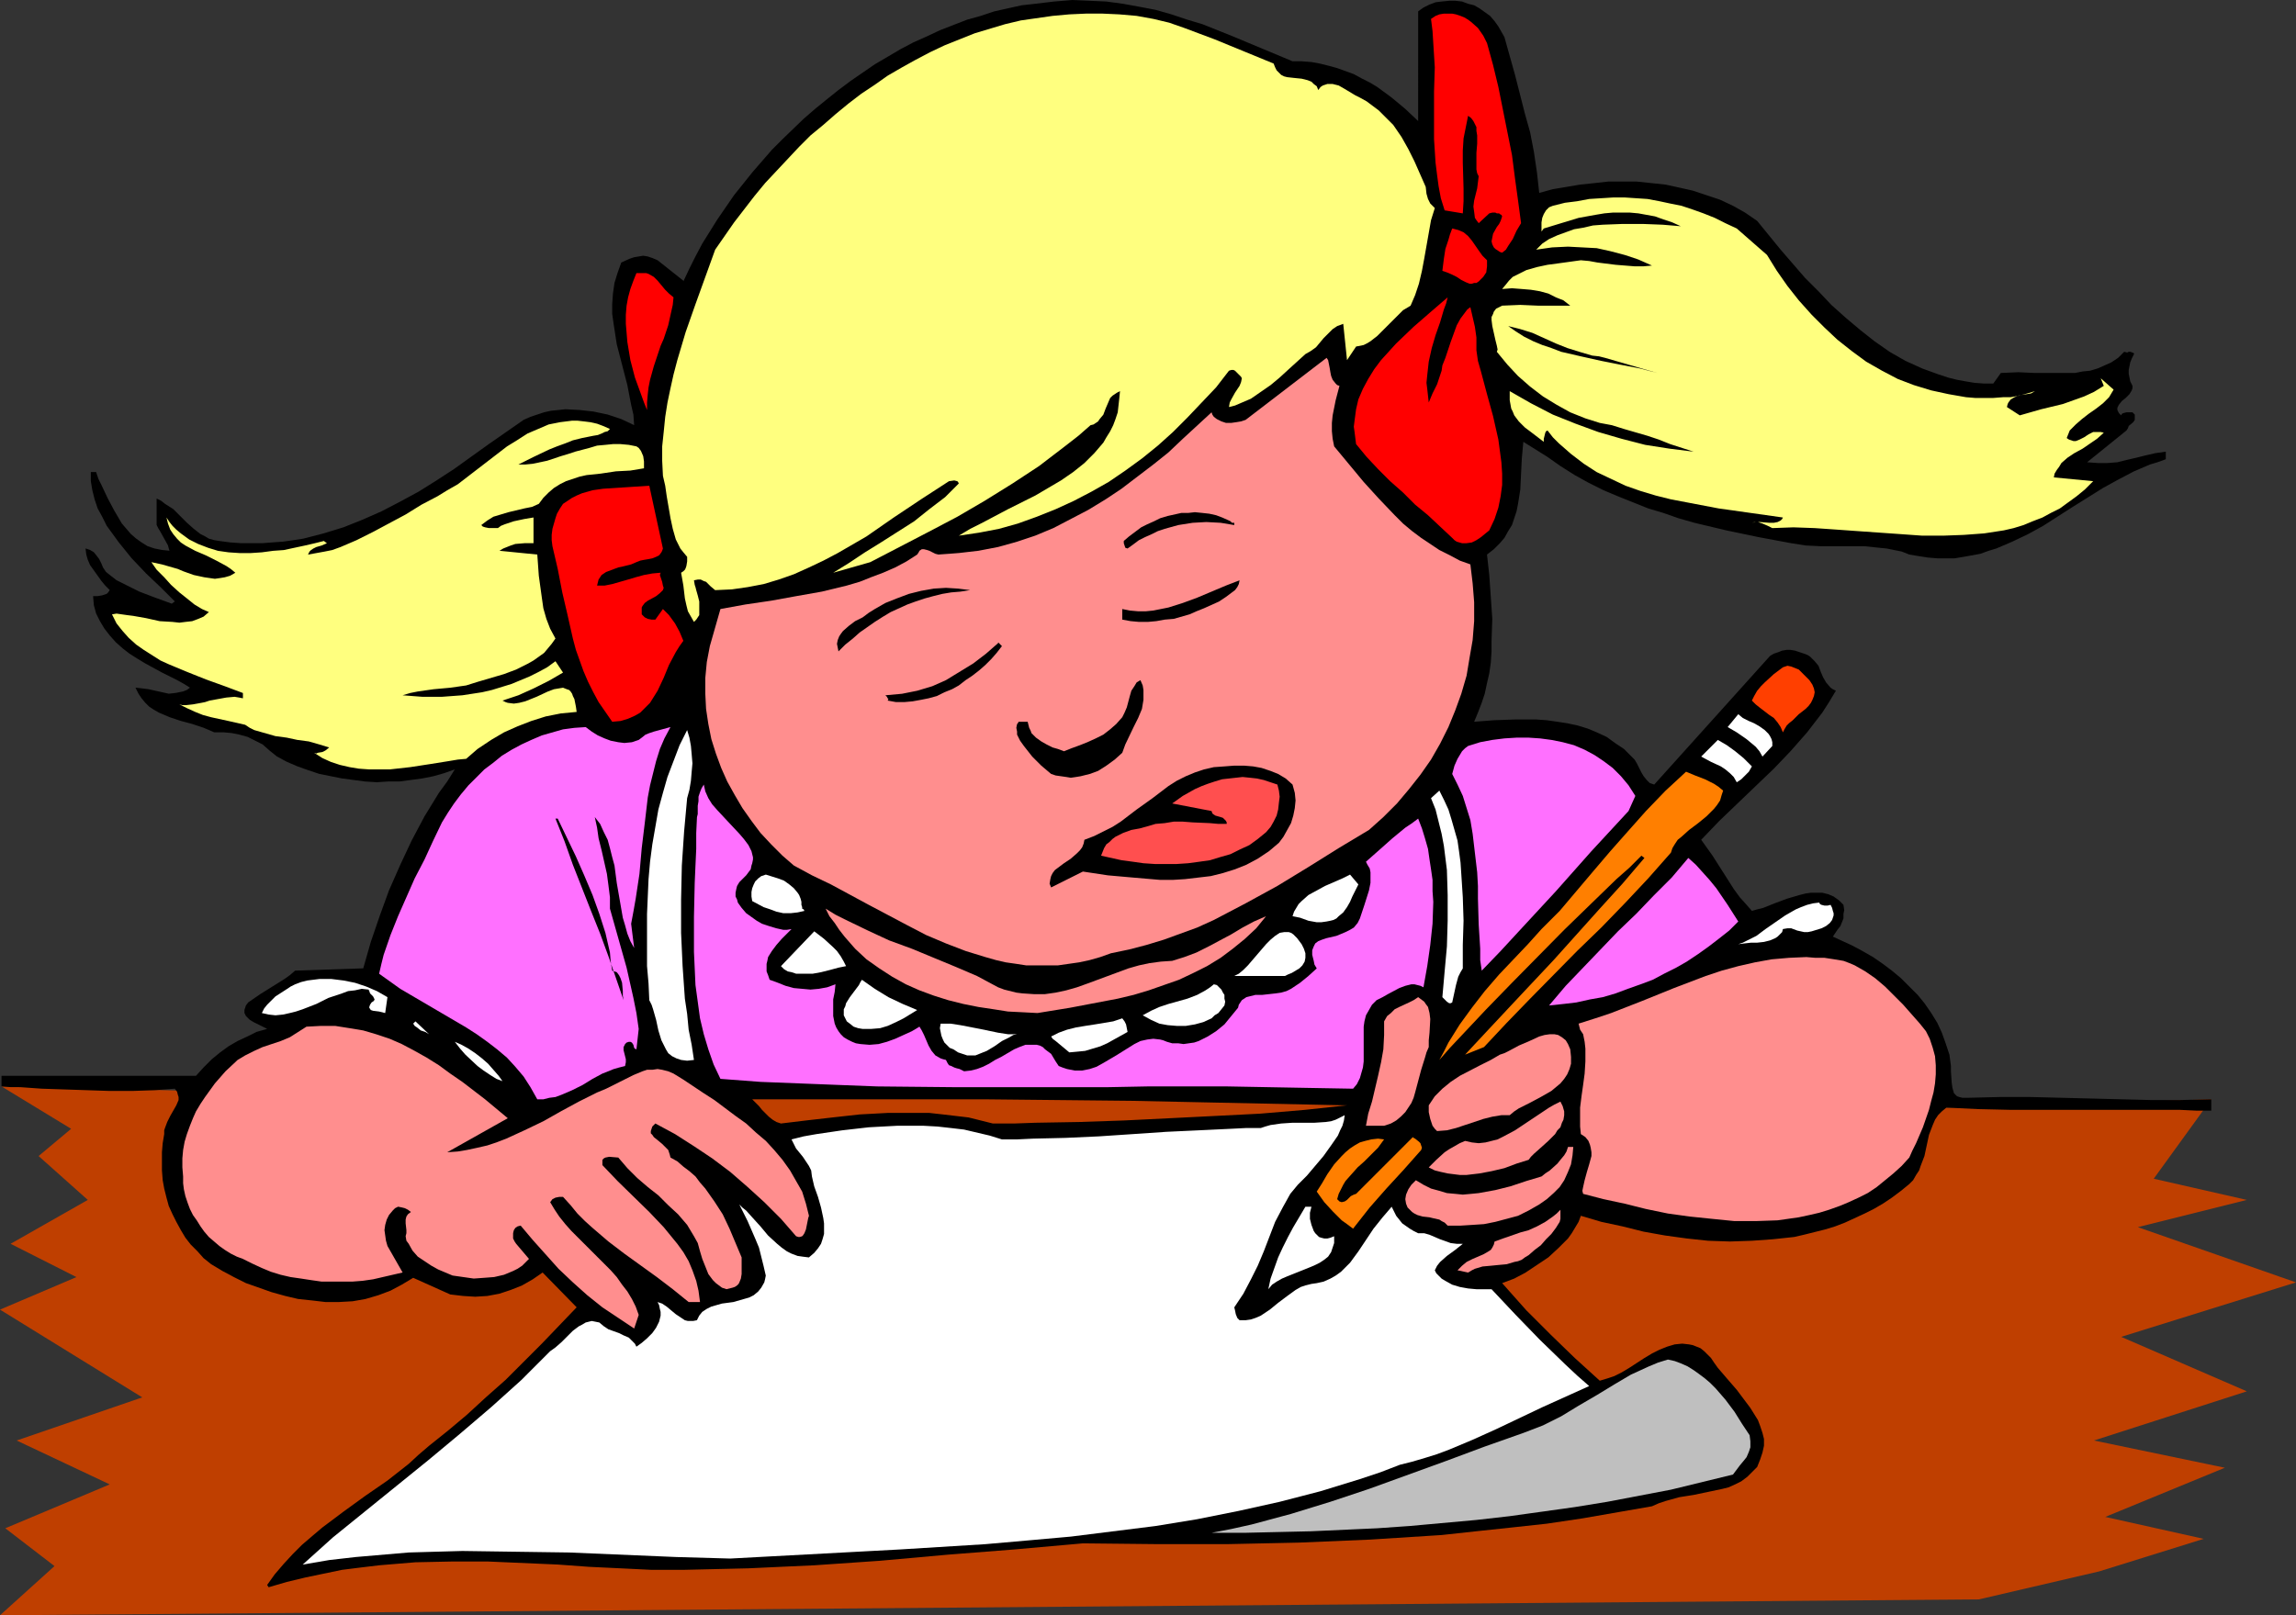 <?xml version="1.0" encoding="UTF-8" standalone="no"?>
<svg
   version="1.0"
   width="129.724mm"
   height="91.289mm"
   id="svg55"
   sodipodi:docname="Girl Writing.wmf"
   xmlns:inkscape="http://www.inkscape.org/namespaces/inkscape"
   xmlns:sodipodi="http://sodipodi.sourceforge.net/DTD/sodipodi-0.dtd"
   xmlns="http://www.w3.org/2000/svg"
   xmlns:svg="http://www.w3.org/2000/svg">
  <rect width="100%" height="100%" fill="#333333" stroke="none"/>
  <sodipodi:namedview
     id="namedview55"
     pagecolor="#ffffff"
     bordercolor="#000000"
     borderopacity="0.25"
     inkscape:showpageshadow="2"
     inkscape:pageopacity="0.0"
     inkscape:pagecheckerboard="0"
     inkscape:deskcolor="#d1d1d1"
     inkscape:document-units="mm" />
  <defs
     id="defs1">
    <pattern
       id="WMFhbasepattern"
       patternUnits="userSpaceOnUse"
       width="6"
       height="6"
       x="0"
       y="0" />
  </defs>
  <path
     style="fill:#bf3f00;fill-opacity:1;fill-rule:evenodd;stroke:none"
     d="m 0.323,232.067 41.693,0.97 87.587,-30.382 217.19,8.242 68.842,25.695 56.56,-1.778 -12.282,16.969 19.877,4.525 -23.27,5.818 33.774,11.797 -37.33,11.636 26.826,11.636 -32.643,10.504 27.957,5.818 -25.533,10.504 21.008,4.687 -22.301,6.949 -25.694,5.979 L 0,345.03 11.635,334.525 1.131,326.445 23.432,317.072 3.555,307.699 30.381,298.487 0,279.741 16.322,272.792 2.262,265.681 18.746,256.308 8.242,246.935 15.19,241.117 Z"
     id="path1" />
  <path
     style="fill:#000000;fill-opacity:1;fill-rule:evenodd;stroke:none"
     d="m 321.26,7.919 1.131,4.04 1.131,4.04 2.101,8.242 1.131,4.04 0.808,4.202 0.646,4.363 0.485,4.363 2.909,-0.808 2.909,-0.485 2.909,-0.485 3.07,-0.323 2.909,-0.323 h 3.07 3.07 l 3.07,0.323 3.07,0.323 2.909,0.646 2.909,0.646 2.909,0.97 2.909,0.97 2.747,1.293 2.586,1.454 2.586,1.778 5.01,6.141 5.171,5.979 2.909,2.909 2.747,2.909 3.07,2.747 3.07,2.586 3.07,2.424 3.232,2.262 3.394,1.939 3.555,1.616 1.778,0.646 1.778,0.646 1.939,0.646 1.939,0.485 1.778,0.323 1.939,0.323 2.101,0.162 h 1.939 l 1.616,-2.262 3.717,-0.162 3.555,0.162 h 3.555 3.394 1.616 l 1.616,-0.323 1.616,-0.162 1.616,-0.485 1.454,-0.646 1.454,-0.646 1.454,-0.97 1.293,-1.293 0.646,0.162 0.323,-0.162 h 0.323 l 0.485,0.162 0.323,0.162 v 0.162 l -0.485,0.97 -0.323,0.808 -0.162,0.808 -0.162,0.808 v 0.808 l 0.162,0.808 0.162,0.808 0.485,0.97 v 0.485 l -0.162,0.485 -0.485,0.808 -0.808,0.808 -0.808,0.646 -0.646,0.808 -0.162,0.323 -0.162,0.323 v 0.485 l 0.162,0.323 0.162,0.323 0.485,0.485 0.162,-0.323 0.323,-0.162 0.646,-0.162 h 0.323 0.323 0.646 l 0.323,0.323 0.162,0.162 v 0.646 0.485 l -0.323,0.485 -0.97,0.808 -0.162,0.485 -0.323,0.485 -8.403,6.787 2.262,0.162 h 2.101 l 2.101,-0.162 1.939,-0.485 2.101,-0.485 1.939,-0.485 2.101,-0.485 2.262,-0.323 v 1.616 l -1.778,0.646 -1.616,0.485 -3.394,1.454 -3.394,1.778 -3.232,1.778 -6.464,4.04 -6.302,4.04 -3.232,1.778 -3.394,1.616 -3.394,1.454 -1.616,0.485 -1.778,0.646 -3.555,0.646 -1.939,0.323 h -1.778 -1.939 l -1.939,-0.162 -2.101,-0.323 -1.939,-0.323 -1.616,-0.646 -1.616,-0.323 -1.616,-0.323 -1.616,-0.162 -3.07,-0.323 h -3.07 -3.232 -3.07 l -3.232,-0.162 -3.07,-0.485 -6.949,-1.293 -6.949,-1.454 -6.787,-1.616 -3.394,-0.97 -3.232,-1.131 -3.232,-0.97 -3.232,-1.293 -3.232,-1.293 -3.07,-1.293 -3.232,-1.616 -2.909,-1.616 -3.07,-1.939 -2.747,-1.939 -5.171,-3.232 -0.323,3.555 -0.162,3.232 -0.162,3.394 -0.485,3.071 -0.323,1.616 -0.485,1.454 -0.485,1.454 -0.808,1.293 -0.808,1.454 -0.97,1.131 -1.293,1.293 -1.454,1.131 0.485,4.363 0.323,4.687 0.323,4.687 -0.162,4.687 v 2.262 l -0.162,2.424 -0.323,2.262 -0.485,2.101 -0.485,2.262 -0.646,1.939 -0.808,2.101 -0.808,1.939 4.202,-0.323 4.525,-0.162 h 4.525 l 2.262,0.162 2.262,0.323 2.101,0.323 2.262,0.485 2.101,0.646 1.939,0.808 2.101,0.97 1.778,1.293 1.939,1.293 1.616,1.616 0.646,0.646 0.485,0.808 0.485,0.97 0.485,0.97 0.485,0.808 0.646,0.808 0.646,0.646 0.97,0.323 24.725,-27.473 v 0 l 0.808,-0.485 0.97,-0.323 0.808,-0.323 0.97,-0.162 h 0.808 l 0.97,0.162 0.97,0.323 0.97,0.323 0.808,0.323 0.485,0.323 0.485,0.485 0.485,0.485 0.808,0.97 0.485,1.293 0.485,1.131 0.646,1.131 0.97,1.131 0.485,0.323 0.646,0.323 -1.454,2.424 -1.454,2.262 -1.616,2.101 -1.616,2.101 -3.555,4.04 -3.555,3.717 -7.757,7.434 -3.878,3.717 -3.878,4.04 2.424,3.394 2.262,3.555 2.262,3.555 1.293,1.778 1.454,1.616 1.131,1.293 1.131,-0.323 1.293,-0.323 2.424,-0.97 2.586,-0.97 2.747,-0.808 1.293,-0.323 1.131,-0.162 h 1.293 1.131 l 1.293,0.323 1.131,0.485 1.131,0.808 0.97,0.97 0.162,1.131 -0.162,0.808 v 0.97 l -0.323,0.808 -0.323,0.808 -0.646,0.808 -0.97,1.454 2.101,0.97 2.101,0.97 2.101,1.131 2.262,1.293 2.101,1.454 1.939,1.454 1.939,1.616 1.778,1.778 1.778,1.778 1.454,1.778 1.454,2.101 1.293,2.101 0.97,2.101 0.808,2.262 0.808,2.424 0.323,2.424 v 1.131 l 0.162,2.424 0.162,1.131 0.323,1.131 0.323,0.323 0.323,0.323 0.485,0.162 0.646,0.162 h 0.646 0.808 l 6.626,-0.162 h 6.464 l 12.928,0.323 12.766,0.323 h 6.302 l 6.626,-0.162 v 2.424 h -3.232 l -3.394,-0.162 h -21.331 -7.434 -7.272 l -7.11,-0.162 -3.394,-0.162 -3.394,-0.162 -0.97,0.808 -0.808,0.808 -0.646,0.97 -0.485,1.131 -0.808,2.101 -0.485,2.262 -0.485,2.262 -0.808,2.101 -0.323,0.97 -0.646,0.97 -0.646,1.131 -0.808,0.808 -1.778,1.454 -1.939,1.454 -1.939,1.293 -1.939,1.131 -1.939,0.97 -2.101,0.97 -2.101,0.97 -2.101,0.808 -2.101,0.646 -4.525,1.131 -2.101,0.485 -4.525,0.485 -4.525,0.323 -4.686,0.162 -4.686,-0.162 -4.525,-0.485 -4.686,-0.646 -4.525,-0.808 -4.525,-1.131 -4.525,-0.97 -4.363,-1.293 -0.485,1.293 -1.454,2.424 -0.808,1.131 -2.101,2.101 -2.101,1.939 -2.424,1.616 -2.424,1.616 -2.424,1.293 -2.586,0.97 2.586,2.909 2.586,2.909 5.171,5.171 5.171,5.01 5.333,4.848 1.616,-0.485 1.454,-0.485 1.616,-0.808 1.616,-0.97 3.232,-2.101 1.616,-0.97 1.616,-0.808 1.616,-0.646 1.616,-0.485 1.616,-0.162 1.454,0.162 0.808,0.162 0.808,0.323 0.808,0.323 0.808,0.646 0.646,0.646 0.808,0.808 0.646,0.97 0.808,1.131 1.939,2.262 2.101,2.424 1.939,2.586 0.97,1.293 0.808,1.293 0.808,1.293 0.485,1.293 0.485,1.454 0.323,1.293 v 1.454 l -0.323,1.454 -0.485,1.454 -0.646,1.616 -1.131,1.131 -0.97,0.97 -1.293,0.97 -1.293,0.646 -1.454,0.646 -1.293,0.323 -3.07,0.646 -3.07,0.646 -3.07,0.485 -2.909,0.808 -1.454,0.485 -1.454,0.646 -7.434,1.293 -7.434,1.293 -7.595,1.131 -7.434,0.808 -7.595,0.808 -7.434,0.808 -7.595,0.485 -7.595,0.485 -7.595,0.323 -7.595,0.323 -15.19,0.323 h -15.514 l -15.514,-0.162 -14.544,1.293 -14.382,1.131 -14.382,1.293 -14.059,0.97 -7.11,0.323 -6.949,0.323 -6.949,0.162 -6.949,0.162 h -6.787 l -6.626,-0.323 -6.787,-0.323 -6.626,-0.485 -7.434,-0.323 -7.434,-0.323 h -7.757 l -7.757,0.162 -3.878,0.323 -3.878,0.323 -4.04,0.485 -3.878,0.485 -3.878,0.808 -3.878,0.808 -4.04,0.97 -3.878,1.131 -0.323,-0.485 1.616,-2.262 1.939,-2.262 1.939,-2.101 1.939,-1.939 2.262,-1.939 2.101,-1.778 4.525,-3.394 4.686,-3.394 4.686,-3.232 4.525,-3.555 2.101,-1.939 2.262,-1.939 4.04,-3.232 4.04,-3.394 4.04,-3.717 4.202,-3.717 3.878,-3.879 3.878,-3.879 3.717,-3.879 3.717,-3.879 -7.272,-7.434 -2.101,1.454 -2.262,1.293 -2.424,0.97 -2.424,0.808 -2.586,0.485 -2.586,0.162 -2.586,-0.162 -2.747,-0.323 -7.918,-3.555 -2.424,1.454 -2.424,1.293 -2.586,0.97 -2.747,0.808 -2.747,0.485 -2.909,0.162 h -2.909 l -2.747,-0.323 -3.07,-0.323 -2.747,-0.646 -2.909,-0.808 -2.747,-0.97 -2.747,-0.97 -2.586,-1.293 -2.424,-1.293 -2.424,-1.454 -1.616,-1.293 -1.293,-1.454 -1.454,-1.454 -1.131,-1.454 -0.97,-1.616 -0.97,-1.778 -0.808,-1.616 -0.808,-1.778 -0.485,-1.778 -0.485,-1.939 -0.323,-1.778 -0.162,-2.101 v -1.939 -1.939 l 0.162,-1.939 0.323,-1.939 v -0.808 l 0.162,-0.485 0.485,-1.293 0.646,-1.293 0.646,-1.131 0.646,-1.131 0.485,-1.131 v -0.646 l -0.162,-0.485 -0.162,-0.646 -0.485,-0.646 -2.101,0.162 -2.262,0.162 -4.686,0.162 h -4.848 l -4.848,-0.162 -4.848,-0.162 -4.848,-0.162 -4.525,-0.323 H 2.262 l -1.939,-0.162 v -2.262 H 41.854 l 1.616,-1.778 1.778,-1.778 1.778,-1.454 1.778,-1.293 1.939,-1.131 2.101,-0.97 1.939,-0.97 2.262,-0.646 -0.97,-0.485 -0.97,-0.485 -0.97,-0.485 -0.808,-0.485 -0.808,-0.808 -0.162,-0.323 -0.162,-0.323 v -0.646 l 0.162,-0.485 0.162,-0.485 0.485,-0.646 2.586,-1.778 1.293,-0.808 1.293,-0.808 2.586,-1.616 1.131,-0.808 1.131,-0.97 14.544,-0.485 1.616,-5.656 1.939,-5.656 1.939,-5.333 2.424,-5.495 2.424,-5.171 2.747,-5.171 3.07,-5.01 1.778,-2.424 1.616,-2.586 -2.262,0.808 -2.262,0.646 -2.424,0.485 -2.424,0.323 -2.424,0.323 h -2.424 l -2.424,0.162 -2.586,-0.162 -2.424,-0.323 -2.424,-0.323 -2.424,-0.485 -2.424,-0.485 -2.424,-0.808 -2.262,-0.808 -2.262,-0.97 -2.101,-1.131 -1.616,-1.293 -1.454,-1.293 -1.616,-0.808 -1.616,-0.808 -1.778,-0.485 -1.616,-0.323 -1.778,-0.162 h -1.939 l -2.262,-0.97 -2.424,-0.808 -2.424,-0.646 -2.424,-0.808 -2.262,-0.97 -1.131,-0.646 -0.97,-0.646 -0.808,-0.808 -0.808,-0.97 -0.646,-0.97 -0.646,-1.293 1.454,0.162 1.293,0.162 2.909,0.646 1.454,0.323 1.454,-0.162 0.808,-0.162 0.808,-0.162 0.808,-0.323 0.646,-0.485 -1.293,-0.808 -1.454,-0.808 -1.616,-0.808 -1.616,-0.808 -3.555,-1.939 -1.616,-0.97 -1.778,-1.131 -1.454,-1.131 -1.454,-1.293 -1.293,-1.454 -1.131,-1.454 -0.97,-1.616 -0.808,-1.616 -0.485,-1.778 -0.162,-1.939 h 0.97 l 0.97,-0.162 0.485,-0.162 0.485,-0.162 0.323,-0.323 0.323,-0.485 -0.97,-0.97 -0.808,-0.97 -1.616,-2.262 -0.808,-1.131 -0.485,-1.131 -0.323,-1.131 -0.162,-1.293 0.485,0.162 0.485,0.162 0.808,0.485 0.646,0.808 0.485,0.646 0.485,0.97 0.323,0.808 0.646,0.97 0.808,0.646 1.454,1.131 1.616,0.808 1.616,0.808 1.616,0.808 3.394,1.293 3.555,1.293 0.646,-0.485 -2.909,-2.909 -3.232,-3.071 -3.07,-3.232 -2.747,-3.394 -1.293,-1.778 -1.293,-1.778 -0.97,-1.939 -0.97,-1.778 -0.646,-1.939 -0.485,-1.939 -0.323,-1.939 v -1.939 h 1.131 l 0.485,1.454 0.646,1.293 1.293,2.747 1.454,2.747 1.616,2.747 0.97,1.131 0.97,1.131 1.131,0.97 1.131,0.808 1.293,0.808 1.454,0.485 1.616,0.323 1.616,0.162 -0.162,-0.485 -0.162,-0.646 -0.808,-1.454 -0.808,-1.454 -0.485,-0.808 -0.323,-0.646 v -5.656 l 0.97,0.485 0.808,0.646 1.778,1.131 2.909,2.909 1.454,1.293 1.454,1.131 0.97,0.485 0.808,0.485 1.131,0.323 0.97,0.162 2.424,0.323 2.262,0.162 h 2.262 2.424 l 2.101,-0.162 2.262,-0.162 2.262,-0.323 2.101,-0.323 4.363,-1.131 4.202,-1.293 4.04,-1.616 4.04,-1.778 4.04,-2.101 3.878,-2.101 3.878,-2.424 3.717,-2.424 7.434,-5.333 7.434,-5.171 1.454,-0.646 1.454,-0.485 1.454,-0.485 1.454,-0.323 1.616,-0.162 1.454,-0.162 3.07,0.162 2.909,0.323 3.07,0.646 2.909,0.97 2.747,1.293 -0.162,-2.262 -0.485,-2.101 -0.808,-4.202 -1.131,-4.363 -1.131,-4.363 -0.323,-2.101 -0.323,-2.101 -0.323,-2.262 V 64.966 l 0.162,-2.262 0.323,-2.262 0.646,-2.101 0.808,-2.262 1.778,-0.808 0.97,-0.323 0.97,-0.162 0.97,-0.162 0.97,0.162 0.97,0.323 1.131,0.485 5.494,4.363 v 0.162 l 1.293,-2.747 1.293,-2.586 1.454,-2.747 1.616,-2.586 1.616,-2.586 1.778,-2.586 1.778,-2.586 1.939,-2.424 1.939,-2.424 2.101,-2.424 2.101,-2.424 2.262,-2.262 4.525,-4.363 2.424,-2.101 2.586,-2.101 2.424,-1.939 2.586,-1.939 2.586,-1.778 2.586,-1.778 2.747,-1.616 2.747,-1.616 2.747,-1.454 2.909,-1.293 2.747,-1.293 2.909,-1.131 2.909,-1.131 2.909,-0.808 2.909,-0.97 2.909,-0.646 2.909,-0.646 2.909,-0.323 4.04,-0.485 L 228.987,0 l 3.717,0.162 3.555,0.162 3.555,0.485 3.555,0.646 3.394,0.646 3.394,0.97 3.394,1.131 3.232,0.97 6.464,2.586 12.766,5.333 h 1.939 l 2.101,0.162 1.778,0.323 1.939,0.485 1.778,0.485 1.778,0.646 1.778,0.646 1.778,0.97 1.616,0.808 1.616,0.97 3.07,2.262 2.909,2.424 2.747,2.586 V 2.424 l 1.131,-0.808 1.293,-0.646 1.293,-0.485 1.293,-0.162 1.616,-0.162 h 1.293 l 1.454,0.162 1.293,0.485 1.293,0.323 1.131,0.646 1.131,0.808 1.131,0.808 0.97,1.131 0.808,1.131 0.646,1.131 z"
     id="path2" />
  <path
     style="fill:#ff0000;fill-opacity:1;fill-rule:evenodd;stroke:none"
     d="m 317.544,9.212 1.293,4.687 1.131,4.687 0.97,4.848 0.97,4.848 0.97,4.848 0.646,5.01 0.646,4.687 0.646,4.848 -0.97,1.616 -0.808,1.778 -0.97,1.454 -0.485,0.808 -0.808,0.646 -0.485,-0.162 -0.485,-0.323 -0.485,-0.323 -0.323,-0.323 -0.323,-0.646 -0.162,-0.646 0.162,-0.808 0.162,-0.808 0.808,-1.454 0.485,-0.646 0.323,-0.646 0.162,-0.485 0.162,-0.485 -0.162,-0.323 -0.323,-0.162 -0.162,-0.162 h -0.485 l -0.323,-0.162 h -0.646 l -0.646,0.162 -2.262,2.101 -0.485,-0.646 -0.323,-0.485 -0.162,-1.293 -0.162,-1.131 0.162,-1.293 0.646,-2.586 0.162,-1.293 0.162,-1.293 -0.323,-0.646 -0.162,-0.808 v -1.616 -1.939 l 0.162,-1.939 v -1.778 l -0.162,-0.97 v -0.808 l -0.323,-0.646 -0.323,-0.646 -0.485,-0.646 -0.646,-0.485 -0.485,2.424 -0.485,2.424 -0.162,2.586 v 2.586 l 0.162,5.495 v 2.747 l -0.162,2.586 -3.878,-0.646 -0.808,-2.586 -0.485,-2.586 -0.323,-2.424 -0.323,-2.586 -0.323,-5.01 v -7.596 -2.586 l 0.162,-5.171 -0.323,-5.171 -0.162,-2.586 -0.323,-2.586 0.97,-0.646 0.808,-0.323 0.97,-0.162 h 0.808 0.97 l 0.808,0.162 0.97,0.323 0.808,0.323 0.808,0.485 0.646,0.485 1.454,1.293 1.131,1.616 z"
     id="path3" />
  <path
     style="fill:#ffff7f;fill-opacity:1;fill-rule:evenodd;stroke:none"
     d="m 271.972,13.575 0.323,0.808 0.323,0.646 0.485,0.485 0.485,0.485 0.646,0.323 0.646,0.162 1.454,0.162 1.616,0.162 1.293,0.323 0.808,0.323 0.485,0.485 0.646,0.485 0.323,0.808 0.485,-0.646 0.485,-0.323 0.485,-0.162 0.485,-0.162 h 0.646 0.485 l 1.293,0.323 1.131,0.646 2.424,1.454 0.97,0.485 1.454,0.808 1.293,0.97 1.293,0.97 0.97,0.97 1.131,1.131 0.97,0.97 1.778,2.586 1.454,2.586 1.293,2.586 2.424,5.495 0.162,1.454 0.323,1.131 0.485,0.97 0.485,0.485 0.485,0.485 -0.808,2.586 -0.485,2.747 -0.97,5.495 -0.485,2.586 -0.646,2.747 -0.808,2.424 -0.97,2.262 -1.616,0.97 -1.293,1.293 -1.454,1.454 -1.454,1.454 -1.293,1.293 -1.454,1.131 -0.808,0.485 -0.646,0.323 -0.808,0.162 -0.808,0.162 -1.939,2.909 -0.808,-7.757 -1.293,0.485 -0.97,0.646 -0.97,0.97 -0.97,0.97 -1.616,1.939 -1.131,0.808 -1.131,0.646 -1.778,1.616 -1.778,1.616 -1.939,1.778 -1.939,1.616 -2.101,1.454 -2.101,1.454 -2.262,0.97 -1.131,0.485 -1.293,0.323 0.162,-0.97 0.323,-0.646 0.808,-1.454 0.97,-1.454 0.323,-0.808 0.162,-0.808 -0.162,-0.323 -0.323,-0.323 -0.646,-0.646 -0.323,-0.323 -0.323,-0.162 h -0.485 l -0.485,0.162 -2.747,3.555 -3.07,3.232 -3.07,3.232 -3.07,3.071 -3.232,2.909 -3.394,2.747 -3.555,2.586 -3.555,2.424 -3.717,2.101 -3.717,1.939 -3.878,1.778 -4.04,1.616 -4.04,1.454 -4.04,1.131 -4.202,0.808 -4.363,0.646 2.424,-1.454 2.586,-1.293 2.747,-1.454 2.747,-1.454 5.818,-2.909 2.747,-1.616 2.747,-1.616 2.586,-1.778 2.424,-1.939 2.101,-2.101 0.97,-1.131 0.97,-1.131 0.646,-1.131 0.808,-1.293 0.646,-1.293 0.485,-1.293 0.485,-1.454 0.162,-1.454 0.162,-1.454 0.162,-1.616 -0.646,0.323 -0.485,0.323 -0.485,0.323 -0.485,0.485 -0.485,1.131 -0.485,1.131 -0.485,1.293 -0.808,0.97 -0.323,0.485 -0.485,0.323 -0.485,0.323 -0.646,0.162 -2.586,2.262 -2.909,2.262 -5.494,4.202 -5.656,3.717 -5.979,3.717 -5.818,3.394 -6.141,3.232 -12.443,6.464 -7.918,2.262 3.394,-2.101 3.394,-2.262 3.394,-2.101 3.555,-2.262 3.555,-2.262 3.232,-2.586 3.394,-2.586 1.454,-1.454 1.454,-1.454 -0.162,-0.323 -0.162,-0.162 -0.646,-0.162 -1.131,0.162 -5.979,3.879 -5.818,3.879 -5.818,4.04 -3.07,1.778 -3.07,1.778 -3.07,1.616 -3.07,1.454 -3.232,1.454 -3.232,1.131 -3.232,0.97 -3.394,0.646 -3.394,0.485 -3.555,0.162 -0.97,-0.808 -0.97,-0.97 -0.485,-0.162 -0.646,-0.323 h -0.646 l -0.808,0.162 0.162,0.97 0.162,0.485 0.162,0.646 0.323,1.131 0.323,1.293 v 1.131 1.293 0.485 l -0.323,0.485 -0.323,0.485 -0.485,0.485 -0.646,-1.131 -0.646,-1.131 -0.323,-1.293 -0.323,-1.454 -0.323,-2.747 -0.485,-2.747 0.485,-0.323 0.323,-0.323 0.162,-0.323 0.162,-0.485 0.162,-0.97 v -0.97 l -0.808,-0.97 -0.646,-0.808 -0.485,-0.97 -0.485,-0.97 -0.646,-2.262 -0.485,-2.262 -0.808,-4.687 -0.323,-2.262 -0.485,-2.101 -0.162,-3.232 v -3.071 l 0.323,-3.071 0.323,-3.232 0.485,-3.071 0.646,-3.071 0.646,-2.909 0.808,-3.071 1.778,-5.979 2.101,-5.979 4.202,-11.636 4.04,-5.818 4.363,-5.656 2.262,-2.747 2.424,-2.586 2.424,-2.586 2.424,-2.586 2.424,-2.424 2.747,-2.262 2.586,-2.262 2.747,-2.262 2.747,-2.101 2.909,-1.939 2.747,-1.939 3.07,-1.778 2.909,-1.616 3.07,-1.616 3.07,-1.454 3.232,-1.293 3.232,-1.293 3.232,-0.97 3.232,-0.97 3.394,-0.808 3.394,-0.485 3.394,-0.485 3.555,-0.323 3.555,-0.162 h 3.555 l 3.555,0.162 3.717,0.323 3.555,0.646 3.394,0.808 3.232,1.131 6.464,2.424 6.302,2.586 z"
     id="path4" />
  <path
     style="fill:#ffff7f;fill-opacity:1;fill-rule:evenodd;stroke:none"
     d="m 377.336,54.461 2.101,3.394 2.262,3.232 2.424,3.071 2.747,3.071 2.747,2.747 2.747,2.586 3.07,2.424 3.07,2.262 3.394,1.939 3.394,1.778 3.394,1.293 3.717,1.131 3.717,0.808 3.717,0.646 1.939,0.162 h 1.939 1.939 l 2.101,-0.162 h 0.808 0.808 l 1.778,-0.323 1.778,-0.485 1.616,-0.485 -0.808,0.485 -0.97,0.162 -0.97,0.162 -0.808,0.162 -0.808,0.323 -0.808,0.485 -0.485,0.646 -0.162,0.323 -0.162,0.646 2.747,1.778 2.262,-0.646 2.262,-0.646 4.686,-1.131 2.262,-0.808 2.262,-0.808 2.101,-0.97 2.101,-1.293 -0.646,-1.616 2.747,2.424 -0.485,0.808 -0.485,0.808 -1.293,1.293 -1.454,1.131 -1.616,1.131 -1.454,1.131 -1.293,1.131 -0.646,0.646 -0.646,0.646 -0.323,0.808 -0.323,0.808 0.485,0.323 0.485,0.162 0.485,0.162 h 0.485 l 0.808,-0.323 0.97,-0.485 0.97,-0.646 0.97,-0.485 h 0.485 0.485 0.646 l 0.646,0.162 -1.454,1.293 -3.07,2.101 -1.778,0.97 -1.454,0.97 -1.293,1.131 -0.485,0.808 -0.485,0.646 -0.485,0.808 -0.162,0.808 8.403,0.808 -1.778,1.778 -1.778,1.454 -1.778,1.293 -1.778,1.293 -1.939,0.97 -1.778,0.97 -2.101,0.808 -1.939,0.808 -2.101,0.646 -2.101,0.485 -2.101,0.323 -2.101,0.323 -4.363,0.323 -4.363,0.162 h -4.525 l -4.525,-0.323 -9.211,-0.646 -4.525,-0.323 -4.686,-0.323 -4.525,-0.162 -4.525,0.162 -0.97,-0.485 -1.131,-0.485 -0.97,-0.323 h -0.646 l -0.646,0.162 0.808,-0.162 h 0.97 l 1.939,0.162 h 0.97 l 0.808,-0.162 0.646,-0.323 0.323,-0.323 0.162,-0.323 -13.736,-1.939 -6.787,-1.293 -3.394,-0.646 -3.232,-0.808 -3.232,-0.97 -3.232,-1.131 -3.07,-1.454 -3.07,-1.454 -2.747,-1.778 -2.747,-2.101 -2.586,-2.262 -1.293,-1.293 -1.131,-1.454 -0.323,0.162 -0.162,0.323 -0.162,0.646 -0.162,0.646 v 0.646 l -2.747,-2.101 -1.293,-0.97 -1.293,-1.293 -0.97,-1.293 -0.323,-0.808 -0.323,-0.646 -0.323,-1.778 v -0.97 -0.97 l 4.525,2.586 4.686,2.424 4.848,1.939 4.848,1.778 5.01,1.454 5.01,1.293 5.171,0.808 5.171,0.646 -5.01,-1.616 -2.424,-0.97 -2.424,-0.808 -5.01,-1.454 -2.586,-0.808 -2.586,-0.485 -3.07,-0.97 -3.232,-1.293 -2.909,-1.616 -2.909,-1.778 -2.747,-2.101 -2.586,-2.262 -2.262,-2.424 -2.262,-2.747 0.162,-0.485 -0.162,-0.808 -0.323,-1.293 -0.646,-2.909 -0.162,-1.293 v -0.646 l 0.323,-0.646 0.162,-0.485 0.485,-0.646 0.646,-0.323 0.646,-0.323 3.878,-0.162 3.717,0.162 h 3.555 1.616 1.778 l -1.454,-1.131 -1.616,-0.646 -1.616,-0.808 -1.778,-0.485 -1.939,-0.323 -1.939,-0.162 -2.101,-0.162 -2.101,0.162 0.808,-0.97 0.646,-0.808 0.808,-0.808 0.97,-0.485 0.97,-0.485 0.97,-0.485 2.262,-0.646 2.262,-0.485 2.424,-0.323 4.686,-0.646 1.778,0.162 1.778,0.323 3.878,0.485 4.04,0.323 h 1.939 l 1.778,-0.162 -2.909,-1.293 -2.909,-0.97 -3.07,-0.808 -2.909,-0.646 -3.07,-0.162 -3.07,-0.162 -3.394,0.162 -3.394,0.485 1.293,-1.293 1.454,-0.97 1.778,-0.808 1.778,-0.646 1.778,-0.646 1.939,-0.323 2.101,-0.485 2.101,-0.162 4.202,-0.162 h 4.363 l 4.202,0.162 1.939,0.162 1.939,0.162 -1.778,-0.808 -1.939,-0.646 -1.778,-0.646 -1.778,-0.323 -1.778,-0.323 -1.778,-0.162 h -1.939 -1.778 l -1.778,0.162 -1.939,0.323 -3.555,0.646 -3.717,1.131 -3.717,1.131 -0.485,0.646 v -0.485 -0.808 -0.646 l 0.162,-0.97 0.323,-0.808 0.485,-0.808 0.646,-0.646 0.808,-0.323 2.586,-0.646 2.586,-0.323 2.586,-0.485 2.586,-0.162 2.586,-0.162 h 2.424 l 2.424,0.162 2.424,0.162 2.586,0.485 2.262,0.485 2.424,0.485 2.424,0.808 2.262,0.808 2.424,0.97 2.262,1.131 2.424,1.131 z"
     id="path5" />
  <path
     style="fill:#ff0000;fill-opacity:1;fill-rule:evenodd;stroke:none"
     d="m 317.544,55.593 v 1.293 l -0.162,1.293 -0.323,0.485 -0.323,0.485 -0.485,0.485 -0.485,0.485 -0.485,0.323 h -0.485 l -0.485,0.162 h -0.485 l -0.808,-0.323 -0.97,-0.485 -0.97,-0.646 -0.97,-0.485 -1.131,-0.485 -0.97,-0.323 0.162,-1.293 0.162,-1.293 0.323,-2.101 0.646,-1.939 0.323,-1.131 0.485,-1.293 0.646,0.162 0.646,0.162 1.131,0.485 0.97,0.808 0.808,0.97 1.454,2.101 0.808,1.131 z"
     id="path6" />
  <path
     style="fill:#ff0000;fill-opacity:1;fill-rule:evenodd;stroke:none"
     d="m 143.824,63.511 -0.162,1.616 -0.323,1.454 -0.646,2.909 -0.97,2.909 -0.646,1.454 -0.485,1.454 -0.97,2.909 -0.808,2.909 -0.323,1.616 -0.162,1.454 -0.162,1.778 v 1.616 l -0.646,-1.616 -0.646,-1.778 -1.293,-3.555 -0.97,-3.717 -0.323,-1.939 -0.323,-1.939 -0.162,-1.939 -0.162,-1.939 V 67.228 l 0.162,-1.939 0.323,-1.778 0.485,-1.778 0.646,-1.778 0.646,-1.616 h 0.808 0.646 0.646 l 0.485,0.162 1.131,0.646 0.808,0.808 1.616,1.939 0.808,0.808 z"
     id="path7" />
  <path
     style="fill:#ff0000;fill-opacity:1;fill-rule:evenodd;stroke:none"
     d="m 309.14,63.511 -0.323,1.293 -0.485,1.293 -0.808,2.747 -0.97,2.747 -0.808,2.747 -0.646,2.909 -0.323,2.909 -0.162,1.616 0.162,1.293 0.162,1.454 0.162,1.454 0.808,-1.939 0.97,-1.939 0.646,-1.939 0.323,-0.97 0.162,-1.131 0.646,-1.616 1.131,-3.394 0.646,-1.778 0.646,-1.778 0.808,-1.454 0.97,-1.293 0.485,-0.646 0.646,-0.485 0.485,2.101 0.485,2.101 0.162,1.131 0.162,1.131 v 1.293 1.454 l 0.323,2.262 0.646,2.262 1.293,4.848 1.293,4.687 1.131,5.01 0.323,2.424 0.323,2.424 0.162,2.424 v 2.424 l -0.323,2.424 -0.485,2.424 -0.808,2.424 -1.131,2.424 -1.778,1.454 -0.97,0.646 -0.97,0.485 -1.131,0.162 h -0.97 l -1.131,-0.323 -0.485,-0.323 -0.485,-0.485 -2.586,-2.424 -2.586,-2.424 -2.747,-2.262 -2.586,-2.586 -2.747,-2.424 -2.586,-2.586 -2.424,-2.586 -2.262,-2.747 -0.162,-1.293 -0.162,-1.293 -0.162,-1.131 0.162,-1.293 0.323,-2.424 0.485,-2.101 0.97,-2.262 1.131,-2.101 1.293,-2.101 1.454,-1.939 1.616,-1.778 1.616,-1.778 3.717,-3.555 3.717,-3.232 z"
     id="path8" />
  <path
     style="fill:#000000;fill-opacity:1;fill-rule:evenodd;stroke:none"
     d="m 342.753,76.44 11.15,3.232 -3.717,-0.97 -4.202,-0.808 -4.04,-0.808 -4.363,-0.97 -4.202,-0.97 -2.101,-0.808 -1.939,-0.646 -1.939,-0.808 -1.939,-0.97 -1.778,-1.131 -1.616,-1.131 2.586,0.646 2.586,0.808 5.01,2.262 2.424,0.97 2.586,0.808 2.747,0.808 1.454,0.162 z"
     id="path9" />
  <path
     style="fill:#ff8e8e;fill-opacity:1;fill-rule:evenodd;stroke:none"
     d="m 286.032,82.419 -0.808,3.071 -0.323,1.616 -0.323,1.616 -0.162,1.616 v 1.778 l 0.162,1.616 0.323,1.616 6.302,7.596 3.232,3.555 3.394,3.555 1.778,1.778 1.939,1.616 1.939,1.454 1.939,1.293 1.939,1.293 2.262,1.131 2.101,1.131 2.262,0.808 0.485,4.04 0.323,4.04 v 4.04 l -0.323,4.04 -0.646,3.717 -0.646,3.879 -1.131,3.879 -1.293,3.555 -1.454,3.555 -1.778,3.555 -1.939,3.394 -2.262,3.232 -2.424,3.071 -2.586,3.071 -2.909,2.909 -3.07,2.747 -6.464,3.879 -6.464,4.04 -6.626,4.04 -6.787,3.717 -3.394,1.778 -3.394,1.778 -3.555,1.616 -3.555,1.293 -3.555,1.293 -3.717,1.131 -3.717,0.97 -3.878,0.808 -2.262,0.808 -2.262,0.646 -2.262,0.485 -2.262,0.323 -2.262,0.323 h -2.262 -2.262 -2.262 l -2.101,-0.323 -2.262,-0.323 -2.101,-0.485 -2.262,-0.646 -4.202,-1.293 -4.202,-1.616 -4.202,-1.778 -4.04,-2.101 -8.242,-4.363 -8.08,-4.363 -4.04,-1.939 -3.878,-2.101 -2.424,-2.101 -2.424,-2.424 -2.262,-2.424 -1.939,-2.586 -1.939,-2.747 -1.616,-2.747 -1.616,-2.909 -1.293,-2.909 -1.131,-3.071 -0.97,-3.071 -0.646,-3.232 -0.485,-3.232 -0.162,-3.232 v -3.394 l 0.323,-3.394 0.646,-3.394 2.262,-7.919 5.333,-0.97 5.494,-0.808 5.333,-0.97 5.494,-0.97 5.333,-1.293 2.747,-0.808 2.424,-0.97 2.586,-0.97 2.586,-1.131 2.424,-1.293 2.262,-1.454 0.323,-0.485 0.162,-0.323 0.485,-0.323 h 0.485 l 0.646,0.162 0.485,0.162 0.646,0.323 0.646,0.323 0.646,0.162 2.262,-0.162 2.101,-0.162 4.202,-0.485 4.202,-0.808 4.04,-1.131 3.878,-1.293 3.878,-1.616 3.717,-1.939 3.717,-1.939 3.717,-2.262 3.394,-2.262 3.394,-2.586 3.394,-2.586 3.232,-2.586 3.07,-2.909 6.141,-5.656 0.162,0.485 0.323,0.485 0.646,0.485 0.97,0.485 0.97,0.323 h 1.131 l 1.131,-0.162 0.97,-0.162 0.97,-0.323 17.291,-13.252 0.323,0.485 0.162,0.808 0.162,0.808 0.162,0.97 0.162,0.808 0.323,0.808 0.646,0.808 0.323,0.323 z"
     id="path10" />
  <path
     style="fill:#ffff7f;fill-opacity:1;fill-rule:evenodd;stroke:none"
     d="m 130.249,91.631 -0.485,0.485 -0.646,0.162 -0.646,0.323 -0.808,0.323 -0.97,0.162 -0.808,0.162 -1.616,0.323 -1.939,0.485 -1.616,0.646 -1.778,0.646 -1.616,0.646 -3.394,1.616 -3.232,1.616 h 1.454 l 1.616,-0.162 3.07,-0.646 1.454,-0.485 1.454,-0.485 1.616,-0.485 1.454,-0.485 3.07,-0.808 1.616,-0.485 1.778,-0.162 1.616,-0.162 h 1.616 l 1.778,0.162 1.616,0.323 0.485,0.323 0.485,0.646 0.485,1.131 0.162,1.131 v 1.454 l -2.909,0.485 -3.07,0.162 -3.232,0.485 -3.07,0.323 -1.454,0.323 -1.454,0.485 -1.454,0.485 -1.293,0.646 -1.293,0.808 -1.131,0.97 -1.131,1.131 -0.97,1.293 -1.454,0.646 -1.616,0.323 -3.394,0.808 -1.616,0.485 -1.616,0.485 -1.293,0.808 -1.293,0.97 0.323,0.323 0.485,0.162 0.808,0.162 h 0.97 0.97 l 0.646,-0.485 0.808,-0.323 0.97,-0.323 0.97,-0.323 2.262,-0.485 1.939,-0.323 v 5.495 h -1.939 l -1.939,0.162 -0.97,0.323 -0.808,0.323 -0.808,0.323 -0.808,0.485 8.08,0.808 0.323,4.525 0.646,4.687 0.323,2.262 0.646,2.262 0.808,2.101 1.131,2.101 -0.808,1.131 -0.808,0.97 -0.808,0.97 -1.131,0.808 -1.131,0.808 -1.131,0.646 -2.586,1.293 -2.586,0.97 -2.747,0.808 -2.747,0.808 -2.586,0.808 -3.394,0.485 -3.555,0.323 -3.394,0.485 -1.616,0.323 -1.616,0.485 4.202,0.323 h 4.202 l 4.363,-0.323 2.101,-0.323 2.101,-0.323 2.101,-0.485 2.101,-0.646 2.101,-0.646 1.939,-0.808 1.939,-0.808 1.939,-0.97 1.778,-0.97 1.778,-1.293 1.616,2.424 -3.07,1.778 -3.232,1.616 -3.232,1.454 -3.394,1.131 0.646,0.323 0.485,0.162 1.293,0.162 1.131,-0.162 1.293,-0.323 2.424,-0.97 2.424,-1.131 1.293,-0.485 0.97,-0.162 0.97,-0.162 0.808,0.323 0.485,0.162 0.323,0.323 0.323,0.485 0.162,0.485 0.323,0.646 0.162,0.808 0.162,0.808 0.162,1.131 -3.394,0.323 -3.232,0.646 -3.07,0.97 -2.909,1.131 -2.909,1.293 -2.747,1.616 -2.909,1.939 -2.424,2.101 -1.778,0.162 -0.97,0.162 -0.97,0.162 -4.04,0.646 -4.202,0.646 -4.363,0.485 h -2.262 -2.101 l -2.262,-0.162 -1.939,-0.323 -2.101,-0.485 -1.939,-0.646 -1.778,-0.808 -1.778,-1.131 0.485,0.162 0.323,-0.162 0.97,-0.162 0.646,-0.323 0.808,-0.646 -2.101,-0.646 -2.262,-0.646 -2.424,-0.323 -2.262,-0.485 -2.424,-0.323 -2.262,-0.646 -2.262,-0.646 -0.97,-0.485 -0.97,-0.646 -3.555,-0.808 -3.717,-0.808 -1.778,-0.485 -1.616,-0.646 -1.778,-0.808 -1.616,-0.808 0.646,0.162 h 0.808 l 1.454,-0.162 1.778,-0.323 0.808,-0.162 0.97,-0.323 1.778,-0.323 1.778,-0.323 1.778,-0.162 0.97,0.162 0.808,0.162 v -1.131 l -3.878,-1.454 -4.04,-1.454 -4.04,-1.616 -3.878,-1.616 -1.778,-0.808 -1.778,-1.131 -1.778,-1.131 -1.616,-1.131 -1.616,-1.454 -1.293,-1.454 -1.293,-1.616 -0.97,-1.939 0.97,-0.162 1.131,0.162 1.131,0.162 1.293,0.162 2.747,0.485 2.909,0.646 2.747,0.162 1.454,0.162 1.293,-0.162 1.454,-0.162 1.293,-0.485 1.131,-0.485 1.131,-0.97 -1.454,-0.646 -1.616,-0.97 -1.616,-1.293 -1.616,-1.293 -1.778,-1.616 -1.454,-1.616 -1.616,-1.616 -1.131,-1.616 2.262,0.485 2.262,0.646 1.131,0.323 1.131,0.485 2.262,0.808 2.262,0.485 1.131,0.162 1.131,0.162 1.131,-0.162 0.97,-0.162 1.131,-0.323 1.131,-0.646 -0.97,-0.808 -0.97,-0.646 -2.101,-1.131 -2.262,-1.131 -2.262,-0.97 -2.101,-1.131 -0.97,-0.646 -0.808,-0.808 -0.808,-0.97 -0.646,-0.97 -0.485,-1.293 -0.323,-1.293 0.646,0.97 0.646,0.808 0.808,0.808 0.97,0.808 1.778,1.293 1.939,0.97 2.101,0.808 2.101,0.646 2.262,0.323 2.424,0.162 h 2.262 l 2.424,-0.162 2.424,-0.323 2.262,-0.162 2.262,-0.485 2.262,-0.485 2.101,-0.485 1.939,-0.485 0.646,0.485 -1.131,0.485 -1.131,0.323 -0.646,0.323 -0.485,0.323 -0.323,0.323 -0.323,0.646 1.778,-0.323 1.778,-0.323 1.616,-0.323 1.778,-0.646 3.394,-1.454 3.555,-1.778 6.949,-3.717 3.394,-2.101 3.394,-1.778 2.101,-1.293 2.262,-1.293 4.202,-3.232 4.202,-3.232 2.101,-1.616 2.101,-1.293 2.262,-1.454 2.262,-0.97 2.262,-0.97 2.424,-0.485 1.293,-0.162 1.293,-0.162 h 1.131 l 1.454,0.162 1.293,0.162 1.454,0.323 1.293,0.485 z"
     id="path11" />
  <path
     style="fill:#ff0000;fill-opacity:1;fill-rule:evenodd;stroke:none"
     d="m 141.561,117.165 -0.162,0.485 -0.162,0.323 -0.485,0.646 -0.646,0.323 -0.808,0.323 -0.808,0.162 -0.97,0.162 -0.808,0.162 -0.808,0.323 -1.131,0.485 -1.293,0.323 -0.646,0.162 -0.808,0.162 -1.293,0.485 -1.293,0.485 -0.97,0.646 -0.323,0.485 -0.323,0.485 -0.162,0.646 -0.162,0.646 h 1.616 l 1.616,-0.323 3.394,-0.97 1.616,-0.485 1.778,-0.485 1.778,-0.323 1.778,-0.162 -0.162,0.485 0.162,0.485 0.323,0.97 0.162,0.808 0.162,0.485 -0.162,0.485 -0.646,0.646 -0.808,0.646 -1.778,0.97 -0.646,0.485 -0.485,0.646 -0.162,0.323 v 0.485 0.485 0.485 l 0.646,0.646 0.646,0.323 0.808,0.162 h 0.808 l 1.616,-2.262 0.646,0.646 0.646,0.646 1.293,1.778 0.97,1.778 0.808,1.939 -0.808,1.131 -0.808,1.293 -1.454,2.747 -1.131,2.747 -1.293,2.747 -0.808,1.293 -0.808,1.293 -0.97,0.97 -1.131,1.131 -1.131,0.646 -1.454,0.646 -1.616,0.485 -1.778,0.162 -1.454,-2.101 -1.454,-2.101 -1.131,-2.101 -1.131,-2.262 -0.97,-2.262 -0.808,-2.262 -0.808,-2.262 -0.646,-2.424 -1.131,-5.01 -1.131,-4.848 -0.97,-5.01 -1.131,-4.848 -0.162,-1.293 v -1.131 l 0.162,-1.293 0.323,-1.131 0.323,-1.131 0.323,-0.97 0.646,-1.131 0.646,-0.97 0.97,-0.646 0.97,-0.646 0.97,-0.485 1.131,-0.485 2.262,-0.646 2.262,-0.323 5.01,-0.323 2.424,-0.162 2.424,-0.162 z"
     id="path12" />
  <path
     style="fill:#000000;fill-opacity:1;fill-rule:evenodd;stroke:none"
     d="m 263.569,111.67 v 0.485 l -2.909,-0.485 -3.07,-0.162 -2.909,0.162 -3.07,0.485 -2.909,0.808 -1.454,0.485 -1.293,0.646 -1.454,0.646 -1.293,0.646 -1.293,0.97 -1.131,0.808 -0.485,-0.162 -0.162,-0.485 -0.162,-0.485 v -0.485 l 1.131,-0.97 1.293,-0.97 1.293,-0.97 1.293,-0.646 1.454,-0.646 1.293,-0.646 1.616,-0.485 1.454,-0.323 1.454,-0.323 h 1.454 l 1.454,-0.162 1.616,0.162 1.454,0.162 1.454,0.323 1.293,0.485 1.454,0.646 0.323,0.162 0.323,0.323 h 0.162 z"
     id="path13" />
  <path
     style="fill:#000000;fill-opacity:1;fill-rule:evenodd;stroke:none"
     d="m 264.7,123.952 -0.162,0.808 -0.323,0.646 -0.485,0.646 -0.646,0.485 -1.293,0.97 -1.454,0.97 -3.232,1.454 -1.616,0.646 -1.454,0.646 -3.394,0.97 -1.939,0.162 -1.778,0.323 -1.778,0.162 h -1.939 l -1.778,-0.162 -1.778,-0.323 v -2.262 l 1.616,0.323 1.778,0.162 h 1.616 l 1.616,-0.162 1.616,-0.323 1.616,-0.323 3.07,-0.97 3.07,-1.131 6.141,-2.586 z"
     id="path14" />
  <path
     style="fill:#000000;fill-opacity:1;fill-rule:evenodd;stroke:none"
     d="m 207.171,126.053 -2.101,0.323 -1.939,0.162 -1.939,0.323 -1.939,0.485 -1.778,0.485 -1.939,0.646 -1.778,0.646 -1.778,0.808 -1.778,0.808 -1.616,0.97 -1.778,1.131 -1.616,1.131 -1.616,1.131 -1.454,1.293 -1.616,1.293 -1.454,1.454 -0.162,-0.808 -0.162,-0.808 0.162,-0.808 0.323,-0.808 0.323,-0.485 0.485,-0.646 1.293,-1.131 1.293,-0.97 1.616,-0.808 1.293,-0.97 1.293,-0.808 2.262,-1.293 2.424,-0.97 2.586,-0.97 2.586,-0.646 2.747,-0.485 2.586,-0.162 2.586,0.162 1.293,0.162 z"
     id="path15" />
  <path
     style="fill:#000000;fill-opacity:1;fill-rule:evenodd;stroke:none"
     d="m 213.958,138.012 -1.131,1.454 -1.131,1.293 -1.293,1.293 -1.293,1.131 -1.454,1.131 -1.454,0.97 -1.454,1.131 -1.454,0.808 -1.616,0.646 -1.616,0.808 -1.778,0.485 -1.616,0.323 -1.778,0.323 -1.778,0.162 h -1.778 l -1.778,-0.323 0.162,-0.323 -0.162,-0.162 -0.162,-0.323 -0.323,-0.323 1.778,-0.162 1.778,-0.162 1.616,-0.323 1.616,-0.323 1.616,-0.485 1.616,-0.485 2.909,-1.293 2.909,-1.778 2.909,-1.778 2.747,-2.101 2.586,-2.262 v -0.162 z"
     id="path16" />
  <path
     style="fill:#ff3f00;fill-opacity:1;fill-rule:evenodd;stroke:none"
     d="m 386.385,145.284 0.646,0.97 0.323,0.808 0.162,0.808 -0.162,0.808 -0.323,0.808 -0.323,0.646 -0.485,0.646 -0.646,0.646 -1.454,1.131 -1.293,1.293 -0.808,0.646 -0.485,0.485 -0.485,0.808 -0.323,0.646 -0.485,-1.131 -0.646,-0.97 -0.808,-0.97 -0.97,-0.646 -2.101,-1.616 -0.808,-0.646 -0.808,-0.808 0.485,-0.97 0.646,-1.131 0.808,-0.97 0.808,-0.808 1.939,-1.778 1.939,-1.454 0.97,-0.323 0.808,0.162 0.808,0.323 0.808,0.323 1.131,1.131 z"
     id="path17" />
  <path
     style="fill:#000000;fill-opacity:1;fill-rule:evenodd;stroke:none"
     d="m 243.531,145.284 0.485,1.131 0.162,0.97 v 1.131 0.97 l -0.162,0.97 -0.162,0.97 -0.808,1.939 -0.97,1.939 -1.778,3.717 -0.646,1.778 -1.616,1.454 -1.778,1.293 -1.778,1.131 -1.778,0.646 -1.939,0.485 -0.97,0.162 -1.131,0.162 -0.97,-0.162 -1.131,-0.162 -1.131,-0.162 -0.97,-0.323 -2.101,-1.778 -1.939,-1.939 -1.778,-2.262 -0.808,-1.131 -0.646,-1.293 v -0.646 l -0.162,-0.808 0.162,-0.808 0.162,-0.162 0.162,-0.323 h 1.939 l 0.162,0.646 0.162,0.646 0.323,0.646 0.162,0.485 0.97,0.97 1.131,0.808 1.131,0.646 1.293,0.646 1.131,0.323 1.293,0.485 1.616,-0.646 1.778,-0.646 1.616,-0.646 1.778,-0.808 1.616,-0.808 1.454,-1.131 1.293,-1.131 1.293,-1.454 0.485,-0.97 0.485,-1.131 0.646,-2.424 0.323,-1.131 0.646,-0.97 0.485,-0.808 z"
     id="path18" />
  <path
     style="fill:#ffffff;fill-opacity:1;fill-rule:evenodd;stroke:none"
     d="m 378.467,159.344 -2.101,2.262 -0.646,-1.131 -0.808,-0.97 -0.97,-0.808 -0.97,-0.808 -2.101,-1.454 -1.939,-1.131 2.262,-2.747 0.97,0.808 1.293,0.646 1.131,0.485 1.131,0.646 1.131,0.808 0.808,0.808 0.323,0.485 0.323,0.646 0.162,0.646 z"
     id="path19" />
  <path
     style="fill:#ff70ff;fill-opacity:1;fill-rule:evenodd;stroke:none"
     d="m 136.39,158.051 0.646,-0.485 0.808,-0.646 0.808,-0.323 0.97,-0.323 3.555,-0.97 -1.293,2.424 -0.97,2.262 -0.808,2.586 -0.646,2.586 -0.646,2.586 -0.485,2.586 -0.646,5.495 -0.646,5.333 -0.485,5.495 -0.808,5.333 -0.485,2.747 -0.485,2.586 0.646,5.171 -0.808,-1.454 -0.646,-1.616 -0.485,-1.778 -0.485,-1.616 -0.646,-3.717 -0.646,-3.717 -0.485,-3.717 -0.485,-1.778 -0.485,-1.939 -0.485,-1.778 -0.808,-1.616 -0.808,-1.778 -1.131,-1.454 0.485,2.262 0.323,2.262 0.646,2.586 1.131,5.01 0.323,2.424 0.323,2.586 v 2.424 l 1.778,6.303 1.778,6.303 1.454,6.464 0.646,3.232 0.485,3.394 -0.485,4.363 -0.323,-0.162 -0.162,-0.162 -0.162,-0.646 -0.323,-0.485 -0.323,-0.162 h -0.323 l -0.485,0.162 -0.323,0.323 -0.323,0.646 v 0.646 l 0.162,0.646 0.323,1.293 v 0.646 l -0.162,0.808 -1.293,0.323 -1.131,0.323 -2.424,0.97 -2.101,1.131 -2.101,1.293 -2.262,1.131 -2.262,0.97 -1.293,0.485 -1.293,0.162 -1.293,0.323 h -1.293 l -1.454,-2.586 -1.454,-2.262 -1.778,-2.101 -1.778,-1.939 -2.101,-1.778 -2.101,-1.616 -2.262,-1.616 -2.262,-1.454 -4.686,-2.747 -4.686,-2.747 -4.686,-2.747 -2.262,-1.616 -2.262,-1.616 0.485,-2.101 0.485,-1.939 1.454,-4.202 1.616,-4.04 1.778,-4.04 1.778,-4.04 2.101,-4.04 1.778,-3.879 1.939,-4.04 1.293,-2.101 1.293,-1.939 1.454,-1.939 1.616,-1.939 1.616,-1.616 1.778,-1.778 1.939,-1.454 1.778,-1.454 2.101,-1.293 2.101,-1.131 2.101,-0.97 2.262,-0.97 2.262,-0.646 2.262,-0.646 2.424,-0.323 2.424,-0.162 1.293,0.97 1.293,0.808 1.454,0.646 1.293,0.485 1.616,0.323 1.293,0.162 1.616,-0.162 z"
     id="path20" />
  <path
     style="fill:#ffffff;fill-opacity:1;fill-rule:evenodd;stroke:none"
     d="m 146.733,170.495 -0.646,7.111 -0.485,7.272 -0.162,7.272 v 7.111 l 0.323,7.111 0.485,6.949 0.485,3.232 0.323,3.394 0.646,3.232 0.485,3.232 -1.454,0.162 -1.293,-0.162 -0.97,-0.323 -0.97,-0.485 -0.808,-0.646 -0.485,-0.808 -0.485,-0.97 -0.485,-0.97 -0.646,-2.101 -0.485,-2.262 -0.646,-2.262 -0.323,-0.97 -0.485,-0.97 -0.162,-3.555 -0.323,-3.717 v -3.717 -7.434 l 0.162,-3.717 0.162,-3.717 0.323,-3.717 0.485,-3.717 0.646,-3.717 0.646,-3.717 0.97,-3.555 0.97,-3.394 1.293,-3.394 1.293,-3.394 1.616,-3.232 0.485,1.616 0.323,1.778 0.162,1.778 0.162,1.939 -0.162,1.778 -0.162,1.939 -0.323,1.939 z"
     id="path21" />
  <path
     style="fill:#ff70ff;fill-opacity:1;fill-rule:evenodd;stroke:none"
     d="m 349.217,170.01 -1.454,3.232 -7.918,8.565 -7.595,8.565 -7.918,8.565 -3.878,4.202 -4.04,4.202 -0.323,-2.262 v -2.424 l -0.162,-2.586 -0.162,-2.586 -0.162,-5.495 v -2.747 l -0.162,-2.909 -0.323,-2.747 -0.323,-2.747 -0.323,-2.747 -0.485,-2.909 -0.808,-2.586 -0.808,-2.586 -1.131,-2.424 -1.131,-2.262 0.485,-1.778 0.646,-1.454 0.485,-0.808 0.485,-0.808 0.646,-0.646 0.646,-0.485 2.586,-0.808 2.586,-0.485 2.586,-0.323 2.586,-0.162 h 2.586 l 2.424,0.162 2.424,0.323 2.424,0.485 2.424,0.646 2.262,0.97 2.101,1.131 1.939,1.293 1.939,1.454 1.778,1.778 1.616,1.939 z"
     id="path22" />
  <path
     style="fill:#ffffff;fill-opacity:1;fill-rule:evenodd;stroke:none"
     d="m 374.104,163.707 -0.646,1.131 -0.808,0.808 -0.808,0.808 -0.97,0.646 -0.646,-1.131 -0.808,-0.808 -0.97,-0.808 -0.97,-0.646 -2.101,-0.97 -2.101,-1.131 3.555,-3.555 1.939,1.131 1.778,1.293 1.778,1.454 z"
     id="path23" />
  <path
     style="fill:#000000;fill-opacity:1;fill-rule:evenodd;stroke:none"
     d="m 276.012,167.586 0.485,1.778 0.162,1.616 -0.162,1.616 -0.323,1.616 -0.485,1.616 -0.808,1.454 -0.808,1.454 -0.97,1.293 -2.101,1.778 -2.424,1.616 -2.424,1.293 -2.424,0.97 -2.586,0.808 -2.586,0.646 -2.747,0.323 -2.747,0.323 -2.586,0.162 h -2.747 l -5.656,-0.485 -5.494,-0.485 -5.333,-0.808 -6.787,3.394 -0.323,-0.808 0.162,-0.97 0.162,-0.646 0.323,-0.646 0.485,-0.646 0.646,-0.485 1.293,-0.97 1.454,-0.97 1.293,-1.131 0.646,-0.646 0.485,-0.646 0.323,-0.808 0.162,-0.808 2.101,-0.808 1.939,-0.97 1.939,-0.97 1.778,-1.131 3.394,-2.586 3.394,-2.424 3.394,-2.586 1.778,-1.131 1.939,-0.97 1.939,-0.808 1.939,-0.646 2.101,-0.485 2.262,-0.162 2.101,-0.162 h 2.101 l 1.939,0.162 1.778,0.323 1.939,0.646 1.616,0.646 1.616,0.97 z"
     id="path24" />
  <path
     style="fill:#ff7f00;fill-opacity:1;fill-rule:evenodd;stroke:none"
     d="m 367.963,168.879 -0.323,0.97 -0.323,1.131 -0.646,0.97 -0.646,0.808 -1.616,1.616 -1.778,1.454 -1.939,1.454 -1.616,1.454 -0.808,0.646 -0.646,0.97 -0.485,0.808 -0.323,0.97 -4.848,5.495 -5.01,5.333 -5.01,5.171 -5.171,5.01 -10.019,10.181 -5.01,5.171 -4.848,5.171 -4.04,1.616 2.101,-2.262 2.262,-2.424 4.686,-5.01 4.848,-5.171 5.01,-5.333 9.858,-10.989 4.848,-5.333 4.686,-5.495 -0.646,-0.485 -2.586,2.586 -2.747,2.424 -5.494,5.333 -5.656,5.495 -11.15,11.312 -5.494,5.656 -5.171,5.495 -2.586,2.747 -2.262,2.586 0.97,-1.778 0.97,-1.939 2.424,-3.879 2.586,-3.555 2.747,-3.555 3.07,-3.555 3.07,-3.232 3.07,-3.232 2.909,-3.232 3.878,-3.879 3.555,-4.202 1.778,-2.101 1.778,-2.101 3.717,-4.363 3.717,-4.202 3.878,-4.363 4.202,-4.363 2.101,-1.939 2.262,-2.101 1.939,0.808 2.101,0.808 1.939,0.97 0.97,0.646 z"
     id="path25" />
  <path
     style="fill:#ff4f4f;fill-opacity:1;fill-rule:evenodd;stroke:none"
     d="m 272.78,167.586 0.323,1.293 0.162,1.293 -0.162,1.293 -0.162,1.454 -0.323,1.293 -0.646,1.293 -0.646,1.131 -0.97,1.131 -1.778,1.454 -1.778,1.293 -2.101,0.97 -1.939,0.97 -2.262,0.646 -2.101,0.646 -2.262,0.323 -2.424,0.323 -2.424,0.162 h -2.262 -2.424 l -2.424,-0.162 -2.262,-0.323 -2.424,-0.323 -4.363,-0.97 0.323,-0.808 0.323,-0.808 0.485,-0.808 0.646,-0.485 0.646,-0.646 0.646,-0.485 1.616,-0.808 1.778,-0.646 1.778,-0.323 1.778,-0.485 1.616,-0.485 1.939,-0.162 1.939,-0.323 h 1.939 l 2.101,0.162 3.717,0.162 1.778,0.162 h 1.778 v -0.323 l -0.162,-0.323 -0.323,-0.323 -0.323,-0.323 -0.485,-0.162 -1.131,-0.323 -0.485,-0.323 -0.162,-0.162 -0.162,-0.485 -8.403,-1.616 2.262,-1.616 2.586,-1.454 1.454,-0.646 1.293,-0.485 1.454,-0.485 1.616,-0.485 1.454,-0.162 1.454,-0.162 1.454,-0.162 1.616,0.162 1.454,0.162 1.454,0.323 1.454,0.485 z"
     id="path26" />
  <path
     style="fill:#ff70ff;fill-opacity:1;fill-rule:evenodd;stroke:none"
     d="m 157.883,188.433 -0.485,0.808 -0.162,0.646 -0.162,0.808 v 0.808 l 0.323,0.646 0.162,0.646 0.808,1.131 0.97,1.131 1.131,0.808 1.131,0.808 1.131,0.646 1.454,0.485 1.616,0.485 1.454,0.323 h 0.808 l 0.97,-0.162 -0.485,0.485 -0.485,0.485 -1.131,1.131 -1.131,1.293 -0.97,1.293 -0.808,1.293 -0.162,0.808 -0.162,0.646 v 0.808 0.808 l 0.323,0.808 0.323,0.97 1.778,0.646 1.616,0.646 1.778,0.485 1.778,0.162 1.778,0.162 1.778,-0.162 1.778,-0.323 1.778,-0.646 -0.162,1.616 -0.323,1.616 v 1.778 1.778 l 0.162,0.808 0.162,0.808 0.323,0.808 0.485,0.808 0.485,0.646 0.646,0.646 0.808,0.485 0.97,0.485 0.808,0.323 0.97,0.162 1.939,0.162 1.939,-0.162 1.778,-0.485 1.778,-0.646 1.778,-0.808 1.778,-0.808 1.616,-0.97 0.485,0.808 0.485,0.97 0.485,1.131 0.485,1.131 0.646,1.131 0.808,0.97 1.131,0.646 0.485,0.162 0.646,0.162 0.323,0.646 0.323,0.485 0.485,0.162 0.646,0.323 0.485,0.162 0.646,0.162 0.97,0.485 1.454,-0.162 1.293,-0.323 1.293,-0.485 1.293,-0.646 1.293,-0.808 1.293,-0.646 2.747,-1.616 1.131,-0.485 1.293,-0.485 h 1.293 1.131 l 0.646,0.162 0.646,0.323 0.485,0.485 0.646,0.485 0.646,0.485 0.485,0.808 0.485,0.808 0.646,0.97 0.808,0.323 0.97,0.323 0.808,0.162 0.808,0.162 h 1.616 l 1.616,-0.323 1.454,-0.485 1.454,-0.808 2.747,-1.616 1.293,-0.808 1.293,-0.808 1.293,-0.808 1.293,-0.646 1.454,-0.323 1.293,-0.162 1.454,0.162 0.646,0.162 0.808,0.323 1.131,0.323 h 1.293 l 1.131,0.162 1.131,-0.162 1.131,-0.162 0.97,-0.323 0.97,-0.485 0.97,-0.485 1.778,-1.131 1.778,-1.454 1.454,-1.778 1.454,-1.778 0.162,-0.646 0.323,-0.485 0.323,-0.485 0.485,-0.323 0.485,-0.323 0.646,-0.162 1.293,-0.323 h 1.454 l 1.454,-0.162 1.454,-0.162 1.131,-0.162 1.131,-0.323 0.97,-0.485 1.939,-1.293 1.778,-1.454 1.778,-1.616 -0.485,-0.808 -0.162,-0.808 -0.162,-0.646 -0.162,-0.646 v -0.485 -0.485 l 0.323,-0.808 0.323,-0.646 0.646,-0.485 0.808,-0.323 0.97,-0.323 2.101,-0.485 1.939,-0.808 0.97,-0.485 0.808,-0.485 0.808,-0.97 0.485,-0.97 0.485,-1.454 0.485,-1.454 0.97,-3.071 0.323,-1.616 v -1.454 -0.808 l -0.162,-0.808 -0.485,-0.808 -0.323,-0.646 2.747,-2.424 2.909,-2.586 2.747,-2.262 1.454,-0.97 1.293,-0.97 0.808,2.101 0.646,2.101 0.646,2.262 0.323,2.262 0.323,2.101 0.323,2.262 v 2.424 l 0.162,2.262 -0.162,4.687 -0.485,4.525 -0.646,4.525 -0.808,4.525 -0.646,-0.323 -0.646,-0.162 -0.646,-0.162 h -0.646 l -1.293,0.323 -1.293,0.485 -2.424,1.293 -1.131,0.646 -1.293,0.646 -0.97,0.97 -0.646,1.131 -0.646,1.131 -0.323,1.293 -0.162,1.131 v 1.131 2.586 2.424 1.293 l -0.162,1.293 -0.323,1.131 -0.323,1.131 -0.646,1.293 -0.808,0.97 -9.211,-0.162 -8.888,-0.162 -8.726,-0.162 h -17.13 l -8.403,0.162 h -16.483 -16.483 l -16.322,-0.162 -8.403,-0.323 -8.242,-0.323 -8.242,-0.323 -8.565,-0.646 -1.454,-3.071 -1.131,-3.232 -0.97,-3.232 -0.808,-3.394 -0.485,-3.555 -0.485,-3.555 -0.162,-3.555 -0.162,-3.555 v -7.434 l 0.162,-7.272 0.162,-3.717 0.162,-3.555 v -3.394 l 0.162,-3.394 0.162,-0.646 v -0.808 -0.97 l 0.162,-0.97 v -0.97 l 0.323,-0.97 0.323,-0.808 0.485,-0.808 0.323,1.454 0.646,1.454 0.808,1.293 1.131,1.293 2.262,2.424 2.424,2.586 0.97,1.131 0.97,1.293 0.646,1.293 0.323,1.293 v 0.485 l -0.162,0.808 -0.162,0.485 -0.162,0.808 -0.485,0.646 -0.485,0.646 -0.646,0.646 z"
     id="path27" />
  <path
     style="fill:#ffffff;fill-opacity:1;fill-rule:evenodd;stroke:none"
     d="m 312.372,206.856 -0.485,0.808 -0.485,0.97 -0.485,1.778 -0.808,3.717 -0.323,0.162 h -0.323 l -0.485,-0.323 -0.485,-0.485 -0.485,-0.485 0.485,-5.495 0.485,-5.333 0.162,-5.495 v -5.495 l -0.162,-5.333 -0.323,-2.586 -0.323,-2.586 -0.485,-2.586 -0.646,-2.586 -0.646,-2.586 -0.97,-2.424 1.778,-1.616 0.97,1.939 0.97,2.101 0.646,2.101 0.646,2.262 0.646,2.262 0.323,2.262 0.323,2.424 0.162,2.424 0.323,5.01 0.162,5.01 -0.162,5.171 z"
     id="path28" />
  <path
     style="fill:#000000;fill-opacity:1;fill-rule:evenodd;stroke:none"
     d="m 119.099,174.858 3.878,8.08 1.778,4.04 1.778,4.202 1.454,4.04 1.293,4.04 0.485,2.101 0.485,2.101 0.162,1.939 0.323,1.939 0.485,0.162 0.485,0.162 0.485,0.646 0.323,0.646 0.323,0.97 0.162,1.778 v 0.97 l 0.162,0.97 -1.616,-4.687 -1.616,-4.687 -1.778,-4.848 -1.939,-4.848 -3.878,-9.858 -1.778,-5.01 -1.939,-4.848 z"
     id="path29" />
  <path
     style="fill:#ff70ff;fill-opacity:1;fill-rule:evenodd;stroke:none"
     d="m 371.195,196.837 -1.939,1.939 -2.262,1.778 -2.101,1.616 -2.262,1.616 -2.424,1.616 -2.262,1.293 -2.586,1.293 -2.424,1.293 -2.586,0.97 -2.747,0.97 -2.586,0.97 -2.747,0.808 -2.747,0.485 -2.909,0.646 -2.747,0.323 -3.07,0.323 3.555,-4.202 3.717,-3.879 7.434,-7.757 3.878,-3.717 3.717,-3.879 3.878,-3.879 3.555,-4.202 1.616,1.454 1.454,1.616 1.454,1.616 1.454,1.778 2.424,3.555 z"
     id="path30" />
  <path
     style="fill:#ffffff;fill-opacity:1;fill-rule:evenodd;stroke:none"
     d="m 171.134,193.281 0.162,0.485 v 0.323 l 0.323,0.162 0.162,0.323 -1.454,0.323 -1.454,0.162 h -1.616 l -1.454,-0.323 -1.293,-0.485 -1.454,-0.485 -2.424,-1.293 -0.162,-0.97 v -0.97 l 0.162,-0.808 0.323,-0.808 0.323,-0.646 0.646,-0.646 0.646,-0.485 0.97,-0.323 2.586,0.808 1.293,0.485 1.131,0.808 0.97,0.808 0.808,0.97 0.323,0.485 0.323,0.808 0.162,0.646 z"
     id="path31" />
  <path
     style="fill:#ffffff;fill-opacity:1;fill-rule:evenodd;stroke:none"
     d="m 290.072,188.918 -1.293,2.586 -0.485,1.131 -0.646,1.131 -0.808,1.131 -0.97,0.808 -0.485,0.485 -0.646,0.323 -0.646,0.162 -0.808,0.162 -1.131,0.162 h -0.97 l -1.778,-0.323 -1.778,-0.646 -1.616,-0.323 0.323,-0.97 0.485,-0.808 0.485,-0.808 0.646,-0.646 1.454,-1.293 1.778,-0.97 1.778,-0.97 3.717,-1.616 1.616,-0.808 z"
     id="path32" />
  <path
     style="fill:#ffffff;fill-opacity:1;fill-rule:evenodd;stroke:none"
     d="m 390.91,193.281 0.323,0.646 0.162,0.646 0.162,0.485 v 0.485 l -0.162,0.485 -0.162,0.485 -0.485,0.646 -0.808,0.646 -0.97,0.485 -2.101,0.646 -0.808,0.162 h -0.808 l -1.454,-0.323 -1.293,-0.485 h -0.808 l -0.97,0.162 -0.162,0.646 -0.485,0.485 -0.485,0.485 -0.485,0.323 -1.131,0.485 -1.293,0.323 -1.454,0.162 h -1.293 l -1.454,0.162 -1.293,0.162 0.97,-0.323 0.97,-0.485 1.939,-0.97 1.939,-1.454 2.101,-1.454 2.101,-1.454 2.262,-1.293 1.131,-0.485 1.293,-0.485 1.293,-0.323 1.293,-0.162 0.162,0.323 0.323,0.162 0.646,0.162 h 0.646 z"
     id="path33" />
  <path
     style="fill:#ff8e8e;fill-opacity:1;fill-rule:evenodd;stroke:none"
     d="m 213.15,210.896 1.293,0.485 1.293,0.323 1.293,0.323 1.293,0.162 2.424,0.162 h 2.424 l 2.262,-0.323 2.262,-0.485 2.262,-0.646 2.262,-0.808 4.363,-1.616 4.363,-1.616 2.262,-0.646 2.262,-0.485 2.424,-0.323 2.424,-0.162 2.586,-0.808 2.586,-0.97 2.586,-1.293 2.424,-1.293 2.424,-1.293 2.424,-1.454 2.424,-1.293 2.586,-1.131 -2.101,2.586 -2.424,2.262 -2.586,2.101 -2.586,1.939 -2.909,1.778 -2.909,1.454 -3.07,1.454 -3.232,1.131 -3.232,1.131 -3.232,0.97 -3.394,0.808 -3.394,0.646 -6.787,1.293 -6.949,1.131 -3.07,-0.162 -3.232,-0.162 -3.07,-0.485 -3.232,-0.485 -3.232,-0.646 -3.232,-0.808 -3.07,-0.97 -3.07,-1.131 -2.909,-1.293 -2.909,-1.616 -2.747,-1.778 -2.747,-1.939 -2.424,-2.262 -2.262,-2.586 -1.131,-1.454 -0.97,-1.454 -1.131,-1.454 -0.808,-1.616 2.101,1.293 2.262,1.131 4.686,2.262 4.525,2.101 4.848,1.778 9.373,3.879 4.525,1.939 z"
     id="path34" />
  <path
     style="fill:#ffffff;fill-opacity:1;fill-rule:evenodd;stroke:none"
     d="m 180.669,206.371 -0.808,0.162 -0.808,0.162 -1.778,0.485 -1.939,0.485 -1.778,0.323 h -1.778 -1.778 l -0.97,-0.323 -0.808,-0.162 -0.808,-0.485 -0.646,-0.646 7.11,-7.434 2.101,1.616 1.939,1.778 0.808,0.808 0.808,1.131 0.646,1.131 z"
     id="path35" />
  <path
     style="fill:#ffffff;fill-opacity:1;fill-rule:evenodd;stroke:none"
     d="m 278.76,203.624 v 0.97 l -0.162,0.808 -0.485,0.808 -0.646,0.646 -0.808,0.485 -0.808,0.485 -0.808,0.323 -0.646,0.323 H 263.569 l 0.97,-0.485 0.97,-0.808 0.97,-0.97 0.97,-1.131 0.97,-1.131 1.939,-2.262 0.97,-0.97 0.97,-0.808 0.97,-0.646 0.97,-0.162 h 0.97 l 0.485,0.162 0.485,0.323 0.323,0.323 0.485,0.485 0.485,0.646 0.485,0.646 0.485,0.97 z"
     id="path36" />
  <path
     style="fill:#ff8e8e;fill-opacity:1;fill-rule:evenodd;stroke:none"
     d="m 409.979,218.653 1.293,1.616 0.808,1.616 0.646,1.939 0.485,1.778 0.162,1.939 v 1.939 l -0.162,1.939 -0.323,1.939 -0.485,1.778 -0.485,1.939 -1.293,3.717 -1.454,3.394 -0.808,1.616 -0.646,1.454 -1.616,1.778 -1.778,1.616 -1.778,1.454 -1.778,1.454 -1.939,1.293 -1.939,0.97 -2.101,0.97 -1.939,0.808 -2.262,0.808 -2.101,0.646 -2.101,0.485 -2.262,0.485 -2.262,0.323 -2.262,0.323 -4.686,0.162 h -4.525 l -4.848,-0.485 -4.686,-0.485 -4.686,-0.646 -4.686,-0.97 -4.525,-1.131 -4.525,-0.97 -4.363,-1.131 -0.162,-0.646 0.162,-0.808 0.323,-1.454 0.485,-1.778 0.485,-1.616 0.485,-1.778 v -0.808 l -0.162,-0.97 -0.162,-0.646 -0.323,-0.808 -0.646,-0.808 -0.97,-0.646 -0.162,-1.616 v -1.454 -2.586 l 0.323,-2.586 0.323,-2.262 0.323,-2.424 0.162,-2.586 v -1.293 -1.454 l -0.162,-1.454 -0.323,-1.616 -0.323,-0.485 -0.323,-0.485 -0.162,-0.646 -0.162,-0.646 3.555,-1.131 3.394,-1.131 6.626,-2.586 6.787,-2.747 6.787,-2.586 3.394,-1.131 3.555,-0.97 3.555,-0.808 3.555,-0.646 3.717,-0.323 3.717,-0.162 1.939,0.162 h 1.939 l 2.101,0.323 1.939,0.323 1.293,0.485 1.131,0.485 2.262,1.293 2.101,1.454 2.101,1.778 1.939,1.939 1.939,1.939 z"
     id="path37" />
  <path
     style="fill:#ffffff;fill-opacity:1;fill-rule:evenodd;stroke:none"
     d="m 82.739,212.997 -0.485,3.394 -0.646,-0.162 -0.646,-0.162 -1.293,-0.162 -0.485,-0.162 -0.323,-0.485 v -0.162 l 0.162,-0.485 0.323,-0.485 0.485,-0.323 0.162,-0.323 -0.162,-0.323 -0.162,-0.323 -0.323,-0.323 -0.323,-0.323 -0.162,-0.485 -0.162,-0.323 -1.454,-0.162 -1.454,0.323 -1.454,0.162 -1.293,0.485 -2.909,0.97 -2.586,1.293 -2.909,1.131 -1.454,0.485 -1.293,0.323 -1.454,0.323 -1.616,0.162 -1.454,-0.162 -1.454,-0.323 0.485,-0.97 0.646,-0.808 0.97,-0.97 0.808,-0.808 2.262,-1.454 0.97,-0.646 0.97,-0.485 1.293,-0.485 1.293,-0.323 2.586,-0.323 h 2.586 l 2.586,0.323 2.424,0.485 2.424,0.808 2.262,0.97 z"
     id="path38" />
  <path
     style="fill:#ffffff;fill-opacity:1;fill-rule:evenodd;stroke:none"
     d="m 195.859,215.745 -2.909,1.778 -1.616,0.808 -1.778,0.808 -1.616,0.485 -1.939,0.162 h -0.808 -0.97 l -0.97,-0.162 -0.97,-0.323 -0.808,-0.646 -0.646,-0.485 -0.323,-0.646 -0.323,-0.646 v -0.646 -0.646 l 0.323,-0.646 0.162,-0.646 0.808,-1.293 0.97,-1.293 0.97,-1.293 0.323,-0.646 0.323,-0.485 2.747,1.939 2.909,1.778 3.07,1.454 z"
     id="path39" />
  <path
     style="fill:#ffffff;fill-opacity:1;fill-rule:evenodd;stroke:none"
     d="m 261.469,214.775 -0.646,0.808 -0.646,0.808 -0.808,0.485 -0.646,0.646 -1.778,0.808 -1.778,0.485 -1.939,0.323 h -1.939 l -1.939,-0.162 -1.778,-0.323 -1.778,-0.808 -1.778,-0.97 1.778,-0.97 1.778,-0.808 1.939,-0.646 4.04,-1.131 2.101,-0.808 1.778,-0.97 0.97,-0.646 0.808,-0.646 0.646,0.162 0.485,0.485 0.485,0.485 0.323,0.646 0.323,0.485 v 0.808 l 0.162,0.646 z"
     id="path40" />
  <path
     style="fill:#ff8e8e;fill-opacity:1;fill-rule:evenodd;stroke:none"
     d="m 305.1,223.663 -0.485,1.131 -0.323,1.131 -0.808,2.586 -0.646,2.424 -0.646,2.424 -0.323,1.131 -0.485,1.131 -0.646,0.97 -0.646,0.97 -0.97,0.97 -0.97,0.808 -1.131,0.646 -1.454,0.485 h -3.878 l 0.485,-2.586 0.808,-2.586 1.293,-5.495 0.646,-2.909 0.485,-2.747 0.162,-3.071 v -2.909 l 0.646,-1.131 0.808,-0.646 0.808,-0.808 0.97,-0.485 2.101,-0.97 0.97,-0.485 0.97,-0.646 0.646,0.485 0.646,0.485 0.323,0.485 0.485,0.646 0.162,0.646 0.162,0.646 0.162,1.293 -0.162,2.909 -0.162,1.616 z"
     id="path41" />
  <path
     style="fill:#ffffff;fill-opacity:1;fill-rule:evenodd;stroke:none"
     d="m 240.784,220.431 -2.909,1.616 -1.454,0.808 -1.454,0.646 -1.616,0.485 -1.616,0.485 -1.616,0.162 -1.778,0.162 -0.97,-0.808 -1.939,-1.616 -0.646,-0.485 -0.323,-0.485 1.616,-0.808 1.778,-0.646 1.939,-0.485 1.939,-0.323 2.101,-0.323 1.939,-0.323 1.939,-0.323 1.939,-0.646 0.485,0.646 0.323,0.646 0.162,0.808 z"
     id="path42" />
  <path
     style="fill:#ffffff;fill-opacity:1;fill-rule:evenodd;stroke:none"
     d="m 91.627,220.916 -0.808,-0.485 -0.97,-0.323 -0.808,-0.646 -0.485,-0.323 -0.323,-0.485 0.485,-0.485 z"
     id="path43" />
  <path
     style="fill:#ff8e8e;fill-opacity:1;fill-rule:evenodd;stroke:none"
     d="m 108.433,238.854 -12.928,7.272 2.262,-0.162 1.939,-0.323 2.262,-0.485 2.101,-0.485 1.939,-0.646 2.101,-0.808 3.878,-1.778 4.04,-1.939 3.717,-2.101 3.878,-2.101 3.878,-1.939 1.939,-0.808 1.939,-0.97 1.939,-0.97 1.939,-0.97 1.939,-0.808 0.97,-0.323 h 1.131 l 1.131,-0.162 0.97,0.162 1.293,0.323 1.131,0.485 2.101,1.293 4.363,2.909 2.262,1.454 4.525,3.394 2.262,1.616 2.101,1.939 2.101,1.778 1.778,1.939 1.778,2.101 1.616,2.262 1.293,2.262 1.293,2.262 0.808,2.586 0.646,2.586 -0.162,0.485 -0.162,0.808 -0.323,1.616 -0.323,0.808 -0.323,0.485 -0.162,0.162 -0.485,0.162 h -0.323 l -0.485,-0.162 -3.232,-3.717 -3.555,-3.555 -3.555,-3.232 -3.717,-3.232 -3.878,-2.909 -3.878,-2.586 -4.04,-2.586 -4.202,-2.262 -0.646,0.646 -0.162,0.485 -0.162,0.485 v 0.485 l 0.323,0.323 0.323,0.485 0.808,0.646 0.97,0.808 0.808,0.808 0.485,0.485 0.162,0.485 0.162,0.485 0.162,0.646 1.454,0.808 1.293,1.131 1.293,0.97 1.293,1.131 0.97,1.293 1.131,1.293 1.939,2.747 1.778,2.747 1.454,3.071 1.293,3.071 1.293,3.071 v 3.555 l -0.162,0.97 -0.323,0.808 -0.162,0.323 -0.323,0.323 -0.485,0.323 -0.485,0.162 -0.646,0.162 -0.646,0.162 -0.97,-0.323 -0.646,-0.485 -0.646,-0.485 -0.646,-0.646 -0.97,-1.293 -0.646,-1.616 -0.646,-1.616 -0.485,-1.616 -0.485,-1.778 -0.808,-1.454 -1.454,-2.424 -1.939,-2.262 -2.101,-1.939 -2.101,-2.101 -2.262,-1.778 -2.262,-1.939 -2.101,-2.101 -1.939,-2.262 -1.939,-0.162 -0.808,0.162 -0.323,0.162 -0.323,0.323 v 1.131 l 3.232,3.394 6.787,6.626 3.07,3.232 1.454,1.778 1.454,1.778 1.293,1.778 1.131,1.939 0.808,1.939 0.808,2.262 0.485,2.101 0.323,2.424 h -2.424 l -3.394,-2.747 -3.394,-2.586 -6.949,-5.01 -3.394,-2.586 -3.394,-2.909 -1.616,-1.454 -1.616,-1.616 -1.454,-1.778 -1.616,-1.778 h -0.808 l -0.808,0.162 -0.646,0.323 -0.485,0.646 0.97,1.616 0.97,1.454 1.293,1.616 1.293,1.454 2.747,2.747 1.454,1.454 1.454,1.454 2.747,2.747 1.293,1.454 1.131,1.616 1.131,1.454 0.97,1.616 0.808,1.616 0.646,1.778 -0.97,2.909 -3.394,-2.262 -3.394,-2.262 -3.232,-2.586 -3.07,-2.747 -3.07,-2.909 -2.747,-3.071 -2.747,-3.071 -2.586,-3.071 -0.646,0.162 -0.485,0.323 -0.323,0.485 -0.162,0.646 v 0.485 0.646 l 0.323,0.646 0.323,0.485 2.747,3.232 -0.808,0.808 -0.646,0.646 -0.97,0.646 -0.97,0.485 -1.939,0.808 -2.101,0.485 -2.101,0.162 -2.262,0.162 -2.262,-0.323 -2.262,-0.323 -3.07,-1.293 -1.454,-0.808 -1.454,-0.97 -1.454,-0.97 -1.131,-1.293 -0.808,-1.454 -0.485,-0.646 -0.162,-0.97 0.162,-0.646 v -0.646 l -0.162,-1.454 v -0.808 l 0.162,-0.646 0.323,-0.485 0.646,-0.485 -0.646,-0.485 -0.646,-0.323 -0.646,-0.162 -0.808,-0.162 -0.646,0.323 -0.485,0.485 -0.808,0.97 -0.485,0.97 -0.323,1.131 -0.162,1.131 0.162,1.131 0.162,1.131 0.323,1.131 3.232,5.656 -2.101,0.485 -2.101,0.485 -2.101,0.485 -2.262,0.323 -2.101,0.162 H 73.043 70.781 68.68 l -2.262,-0.323 -2.101,-0.323 -2.262,-0.323 -2.101,-0.485 -2.101,-0.646 -1.939,-0.808 -2.101,-0.97 -1.939,-0.97 -1.293,-0.485 -1.293,-0.646 -1.293,-0.808 -1.131,-0.808 -2.262,-1.939 -0.97,-1.131 -0.808,-1.131 -0.808,-1.293 -0.808,-1.131 -0.646,-1.293 -0.485,-1.293 -0.485,-1.454 -0.323,-1.454 -0.162,-1.293 v -1.454 l -0.162,-1.939 v -1.939 l 0.162,-1.778 0.323,-1.778 0.485,-1.616 0.646,-1.778 0.646,-1.616 0.646,-1.454 0.97,-1.616 0.97,-1.454 2.101,-2.909 2.262,-2.586 2.586,-2.424 1.616,-0.97 1.939,-0.97 1.778,-0.808 1.939,-0.646 1.939,-0.646 1.939,-0.808 1.778,-1.131 1.778,-1.131 3.07,-0.162 h 3.07 l 3.07,0.485 2.909,0.485 2.747,0.808 2.909,0.97 2.586,1.131 2.747,1.454 2.586,1.454 2.586,1.616 2.424,1.778 2.586,1.778 4.848,3.717 z"
     id="path44" />
  <path
     style="fill:#ffffff;fill-opacity:1;fill-rule:evenodd;stroke:none"
     d="m 217.19,220.916 -0.808,0.162 -0.808,0.485 -1.616,0.808 -1.616,1.131 -1.616,0.97 -1.616,0.646 -0.808,0.323 h -0.97 -0.808 l -0.97,-0.323 -0.97,-0.323 -0.97,-0.646 -0.808,-0.323 -0.485,-0.485 -0.646,-0.646 -0.323,-0.646 -0.323,-0.808 -0.162,-0.808 -0.162,-0.808 0.162,-0.97 h 2.101 l 2.101,0.323 4.202,0.808 3.878,0.808 2.101,0.323 z"
     id="path45" />
  <path
     style="fill:#ff8e8e;fill-opacity:1;fill-rule:evenodd;stroke:none"
     d="m 335.32,224.148 0.162,1.616 v 1.454 l -0.323,1.131 -0.485,1.131 -0.646,0.97 -0.808,0.97 -0.97,0.808 -0.97,0.808 -2.262,1.293 -2.424,1.293 -2.262,1.131 -0.97,0.646 -0.97,0.808 h -1.778 l -1.939,0.323 -1.939,0.485 -3.878,1.293 -1.939,0.646 -1.939,0.485 -2.101,0.162 -0.485,-0.485 -0.485,-0.646 -0.485,-1.454 -0.323,-1.454 v -1.454 l 0.646,-0.97 0.646,-0.97 0.808,-0.808 0.808,-0.808 1.778,-1.454 1.939,-1.293 4.363,-2.262 2.262,-1.131 1.939,-1.131 0.97,-0.323 0.97,-0.485 2.101,-1.131 2.262,-0.97 2.101,-0.97 1.131,-0.323 1.131,-0.162 h 0.97 l 0.808,0.162 0.808,0.485 0.808,0.646 0.485,0.808 z"
     id="path46" />
  <path
     style="fill:#ffffff;fill-opacity:1;fill-rule:evenodd;stroke:none"
     d="m 107.302,230.936 -1.293,-0.485 -1.293,-0.808 -1.454,-0.97 -1.293,-0.97 -2.586,-2.424 -1.131,-1.293 -1.131,-1.454 1.454,0.646 1.454,0.808 1.454,0.97 1.454,1.131 1.293,1.131 1.131,1.293 1.131,1.293 z"
     id="path47" />
  <path
     style="fill:#bf3f00;fill-opacity:1;fill-rule:evenodd;stroke:none"
     d="m 287.648,236.107 -4.525,0.485 -4.525,0.485 -9.534,0.808 -9.534,0.485 -9.696,0.485 -9.858,0.485 -9.534,0.323 -9.373,0.162 -4.525,0.162 h -4.525 l -2.586,-0.646 -2.586,-0.646 -2.747,-0.323 -2.747,-0.323 -2.909,-0.323 h -2.909 -5.979 l -5.979,0.323 -5.818,0.646 -5.656,0.646 -5.333,0.646 -0.97,-0.323 -0.808,-0.485 -0.808,-0.646 -0.646,-0.646 -0.808,-0.808 -0.646,-0.808 -1.454,-1.454 h 8.565 24.886 8.08 8.08 l 15.675,0.162 15.675,0.162 15.352,0.323 z"
     id="path48" />
  <path
     style="fill:#ff8e8e;fill-opacity:1;fill-rule:evenodd;stroke:none"
     d="m 326.432,247.743 -2.586,0.808 -2.586,0.97 -2.747,0.646 -2.586,0.485 -2.747,0.323 h -1.454 l -1.293,-0.162 -1.293,-0.162 -1.454,-0.323 -1.293,-0.323 -1.293,-0.646 1.616,-1.616 1.778,-1.616 0.97,-0.646 1.131,-0.646 1.131,-0.646 1.131,-0.485 1.454,0.323 1.454,0.162 1.454,-0.162 1.293,-0.323 1.293,-0.323 1.293,-0.646 2.424,-1.293 2.424,-1.616 2.424,-1.616 2.424,-1.616 1.131,-0.646 1.293,-0.646 0.485,0.97 0.323,1.131 v 0.808 l -0.162,0.97 -0.323,0.646 -0.323,0.97 -0.646,0.646 -0.485,0.808 -1.454,1.454 -1.616,1.454 -1.454,1.293 -0.646,0.646 z"
     id="path49" />
  <path
     style="fill:#ffffff;fill-opacity:1;fill-rule:evenodd;stroke:none"
     d="m 275.528,255.015 -1.616,2.909 -1.616,3.071 -2.424,6.303 -1.293,3.071 -1.454,2.909 -1.616,3.071 -0.97,1.454 -0.97,1.454 0.162,0.646 0.162,0.808 0.323,0.808 0.485,0.485 h 1.293 l 1.131,-0.162 0.97,-0.323 1.131,-0.485 1.939,-1.293 1.778,-1.454 1.939,-1.454 1.778,-1.293 1.131,-0.646 0.97,-0.323 1.293,-0.323 1.131,-0.162 1.454,-0.323 1.454,-0.646 1.131,-0.646 1.131,-0.808 0.97,-0.97 0.97,-0.97 1.778,-2.424 1.616,-2.424 1.616,-2.424 1.939,-2.424 0.97,-1.131 0.97,-1.131 0.485,0.97 0.485,0.97 0.646,0.808 0.646,0.808 1.616,1.131 0.808,0.485 0.97,0.485 h 1.293 l 1.131,0.323 2.262,0.97 2.262,0.808 1.293,0.162 h 1.293 l -1.616,1.293 -1.778,1.293 -1.454,1.293 -0.646,0.808 -0.485,0.97 0.323,0.646 0.646,0.646 0.485,0.485 0.808,0.485 1.454,0.808 1.616,0.485 1.778,0.323 1.778,0.162 h 1.616 1.616 l 5.171,5.495 5.171,5.333 5.333,5.171 2.586,2.424 2.586,2.262 -5.01,2.262 -5.01,2.262 -9.858,4.687 -5.01,2.262 -5.01,2.101 -2.586,0.97 -2.586,0.808 -2.747,0.808 -2.586,0.646 -4.202,1.616 -4.363,1.454 -4.202,1.293 -4.202,1.293 -4.363,1.131 -4.363,1.131 -8.726,1.939 -8.888,1.778 -8.888,1.454 -9.05,1.131 -9.05,1.131 -9.05,0.808 -9.211,0.808 -18.261,1.131 -18.099,0.97 -18.099,0.97 -11.474,-0.323 -11.474,-0.485 -11.474,-0.485 -11.474,-0.162 -11.312,-0.162 -5.818,0.162 -5.656,0.162 -5.656,0.485 -5.656,0.485 -5.656,0.646 -5.656,0.97 6.464,-5.818 6.787,-5.495 6.787,-5.495 6.787,-5.495 6.787,-5.656 6.626,-5.656 6.464,-5.818 3.07,-3.071 3.07,-3.071 1.131,-0.808 1.293,-1.131 1.131,-1.131 1.293,-1.293 1.293,-0.97 0.646,-0.323 0.808,-0.485 0.646,-0.162 0.646,-0.162 0.808,0.162 0.808,0.162 0.97,0.808 0.97,0.646 2.262,0.808 0.97,0.485 1.131,0.485 0.808,0.808 0.485,0.485 0.323,0.646 1.131,-0.808 1.131,-0.97 1.131,-1.131 0.808,-1.131 0.646,-1.293 0.162,-0.646 0.162,-0.646 v -0.808 l -0.162,-0.646 -0.162,-0.808 -0.323,-0.646 0.97,0.323 0.97,0.646 1.939,1.616 0.97,0.646 0.97,0.646 0.646,0.162 h 0.646 0.485 l 0.808,-0.162 0.485,-0.97 0.646,-0.808 0.97,-0.646 0.97,-0.485 1.131,-0.323 1.131,-0.323 2.424,-0.323 2.262,-0.646 1.131,-0.323 0.97,-0.485 0.97,-0.808 0.646,-0.808 0.646,-1.131 0.162,-0.646 0.162,-0.808 -0.485,-2.101 -0.485,-1.939 -0.485,-1.939 -0.808,-1.939 -1.616,-3.717 -1.778,-3.555 0.646,0.646 0.808,0.646 1.454,1.616 1.616,1.778 1.616,1.939 1.939,1.778 0.97,0.808 1.131,0.808 0.97,0.485 1.293,0.485 1.131,0.162 1.293,0.162 1.131,-0.97 0.808,-0.97 0.646,-0.97 0.323,-0.97 0.323,-1.131 v -1.131 -1.131 l -0.162,-1.131 -0.485,-2.262 -0.646,-2.262 -0.808,-2.262 -0.485,-2.101 -0.162,-1.293 -0.485,-0.97 -0.646,-0.97 -0.646,-0.97 -1.454,-1.778 -0.485,-0.97 -0.485,-0.97 2.586,-0.646 2.747,-0.485 5.494,-0.808 5.656,-0.646 5.979,-0.323 h 2.909 2.909 l 2.909,0.162 2.909,0.323 2.747,0.323 2.747,0.646 2.747,0.646 2.586,0.808 h 3.232 l 3.394,-0.162 6.949,-0.162 7.11,-0.323 7.272,-0.485 7.11,-0.485 6.949,-0.323 6.787,-0.323 3.232,-0.162 h 3.232 l 0.97,-0.323 1.131,-0.323 1.131,-0.162 1.131,-0.162 2.424,-0.162 h 4.686 l 2.424,-0.162 1.131,-0.162 0.97,-0.323 0.97,-0.485 0.97,-0.485 -0.162,1.131 -0.323,1.131 -0.485,0.97 -0.485,1.131 -1.454,2.101 -1.616,2.262 -1.778,2.101 -1.778,2.101 -1.939,1.939 z"
     id="path50" />
  <path
     style="fill:#ff7f00;fill-opacity:1;fill-rule:evenodd;stroke:none"
     d="m 303.484,245.642 -3.717,4.202 -3.717,4.04 -3.555,4.04 -1.778,2.262 -1.778,2.262 -1.293,-0.97 -1.131,-0.808 -1.939,-1.939 -1.778,-1.939 -0.808,-1.131 -0.808,-1.131 1.131,-1.778 1.131,-1.939 1.454,-2.101 1.616,-1.778 0.808,-0.808 0.97,-0.808 0.97,-0.646 1.131,-0.646 1.131,-0.323 1.293,-0.323 1.454,-0.162 1.293,0.162 -1.293,1.778 -1.454,1.454 -1.454,1.454 -1.454,1.293 -1.293,1.454 -1.293,1.454 -0.485,0.808 -0.485,0.97 -0.485,0.97 -0.323,1.131 0.323,0.323 0.162,0.162 0.485,0.162 0.646,-0.162 0.485,-0.323 0.323,-0.323 0.485,-0.485 0.646,-0.323 0.485,-0.162 12.12,-12.12 0.162,0.162 0.323,0.162 0.808,0.646 0.323,0.323 0.162,0.485 0.162,0.485 z"
     id="path51" />
  <path
     style="fill:#ff8e8e;fill-opacity:1;fill-rule:evenodd;stroke:none"
     d="m 335.966,244.995 -0.162,1.778 -0.323,1.939 -0.646,1.616 -0.808,1.778 -0.97,1.454 -1.293,1.293 -1.454,1.293 -1.616,1.131 -2.262,1.293 -2.262,1.131 -2.424,0.646 -2.424,0.646 -2.424,0.485 -2.424,0.162 -2.586,0.162 h -2.747 l -0.646,-0.646 -0.646,-0.323 -0.485,-0.323 -1.454,-0.323 -0.646,-0.162 -1.454,-0.162 -1.131,-0.323 -0.646,-0.323 -0.485,-0.323 -0.485,-0.485 -0.485,-0.485 -0.323,-0.808 -0.162,-0.97 0.162,-0.97 0.485,-1.131 0.646,-0.97 0.97,-0.97 1.616,0.97 1.616,0.808 1.778,0.485 1.616,0.485 1.778,0.162 1.616,0.162 1.778,-0.162 1.616,-0.162 3.555,-0.646 3.232,-0.808 3.394,-1.131 3.232,-0.97 0.808,-0.646 0.97,-0.646 1.616,-1.454 0.646,-0.808 0.808,-0.97 0.485,-0.808 0.323,-0.97 z"
     id="path52" />
  <path
     style="fill:#ffffff;fill-opacity:1;fill-rule:evenodd;stroke:none"
     d="m 280.052,257.762 -0.323,1.293 v 1.293 l 0.323,1.293 0.485,1.293 0.323,0.485 0.323,0.323 0.485,0.485 0.485,0.162 0.646,0.162 h 0.646 l 0.646,-0.162 0.808,-0.323 v 1.454 l -0.323,0.97 -0.323,0.97 -0.646,0.97 -0.808,0.646 -0.97,0.646 -0.97,0.485 -1.131,0.485 -2.424,0.97 -2.424,0.97 -1.131,0.485 -1.131,0.646 -0.97,0.646 -0.808,0.97 0.485,-2.262 0.808,-2.262 0.808,-2.262 0.97,-2.101 1.131,-2.262 1.131,-2.101 2.586,-4.363 z"
     id="path53" />
  <path
     style="fill:#ff8e8e;fill-opacity:1;fill-rule:evenodd;stroke:none"
     d="m 326.432,268.105 -0.808,0.485 -0.646,0.485 -0.808,0.323 -0.808,0.162 -1.616,0.485 -1.778,0.162 -1.616,0.162 -1.778,0.162 -1.616,0.485 -0.646,0.323 -0.808,0.485 -2.262,-0.485 0.485,-0.485 0.485,-0.485 0.97,-0.808 1.293,-0.646 1.131,-0.485 1.131,-0.485 1.131,-0.646 0.485,-0.323 0.323,-0.485 0.323,-0.646 0.162,-0.646 1.778,-0.646 3.717,-1.293 1.778,-0.485 1.778,-0.808 1.778,-0.97 1.616,-1.131 0.808,-0.646 0.808,-0.808 v 0.646 0.646 0.646 l -0.162,0.646 -0.808,1.293 -0.97,1.293 -1.131,1.131 -1.131,1.293 -1.293,0.97 z"
     id="path54" />
  <path
     style="fill:#bfbfbf;fill-opacity:1;fill-rule:evenodd;stroke:none"
     d="m 373.619,306.567 0.162,1.293 v 1.293 l -0.323,0.97 -0.485,1.131 -0.646,0.808 -0.808,0.97 -1.454,1.939 -6.626,1.616 -6.626,1.616 -6.787,1.293 -6.787,1.293 -6.949,1.131 -6.949,0.97 -6.949,0.97 -7.11,0.808 -7.11,0.646 -7.11,0.646 -6.949,0.485 -7.11,0.323 -7.11,0.323 -7.11,0.162 -6.949,0.162 h -7.11 l 4.202,-0.808 4.363,-0.97 4.202,-1.131 4.202,-1.131 8.403,-2.586 8.242,-2.747 16.483,-5.979 8.242,-3.071 8.242,-2.909 2.101,-0.808 2.101,-0.808 3.878,-1.939 3.717,-2.262 3.878,-2.262 3.717,-2.262 3.555,-2.101 3.878,-1.778 1.939,-0.808 2.101,-0.646 1.454,0.323 1.293,0.485 1.454,0.646 1.293,0.808 1.131,0.808 1.293,0.97 1.131,0.97 1.131,1.131 2.101,2.424 1.939,2.586 1.616,2.586 z"
     id="path55" />
</svg>
